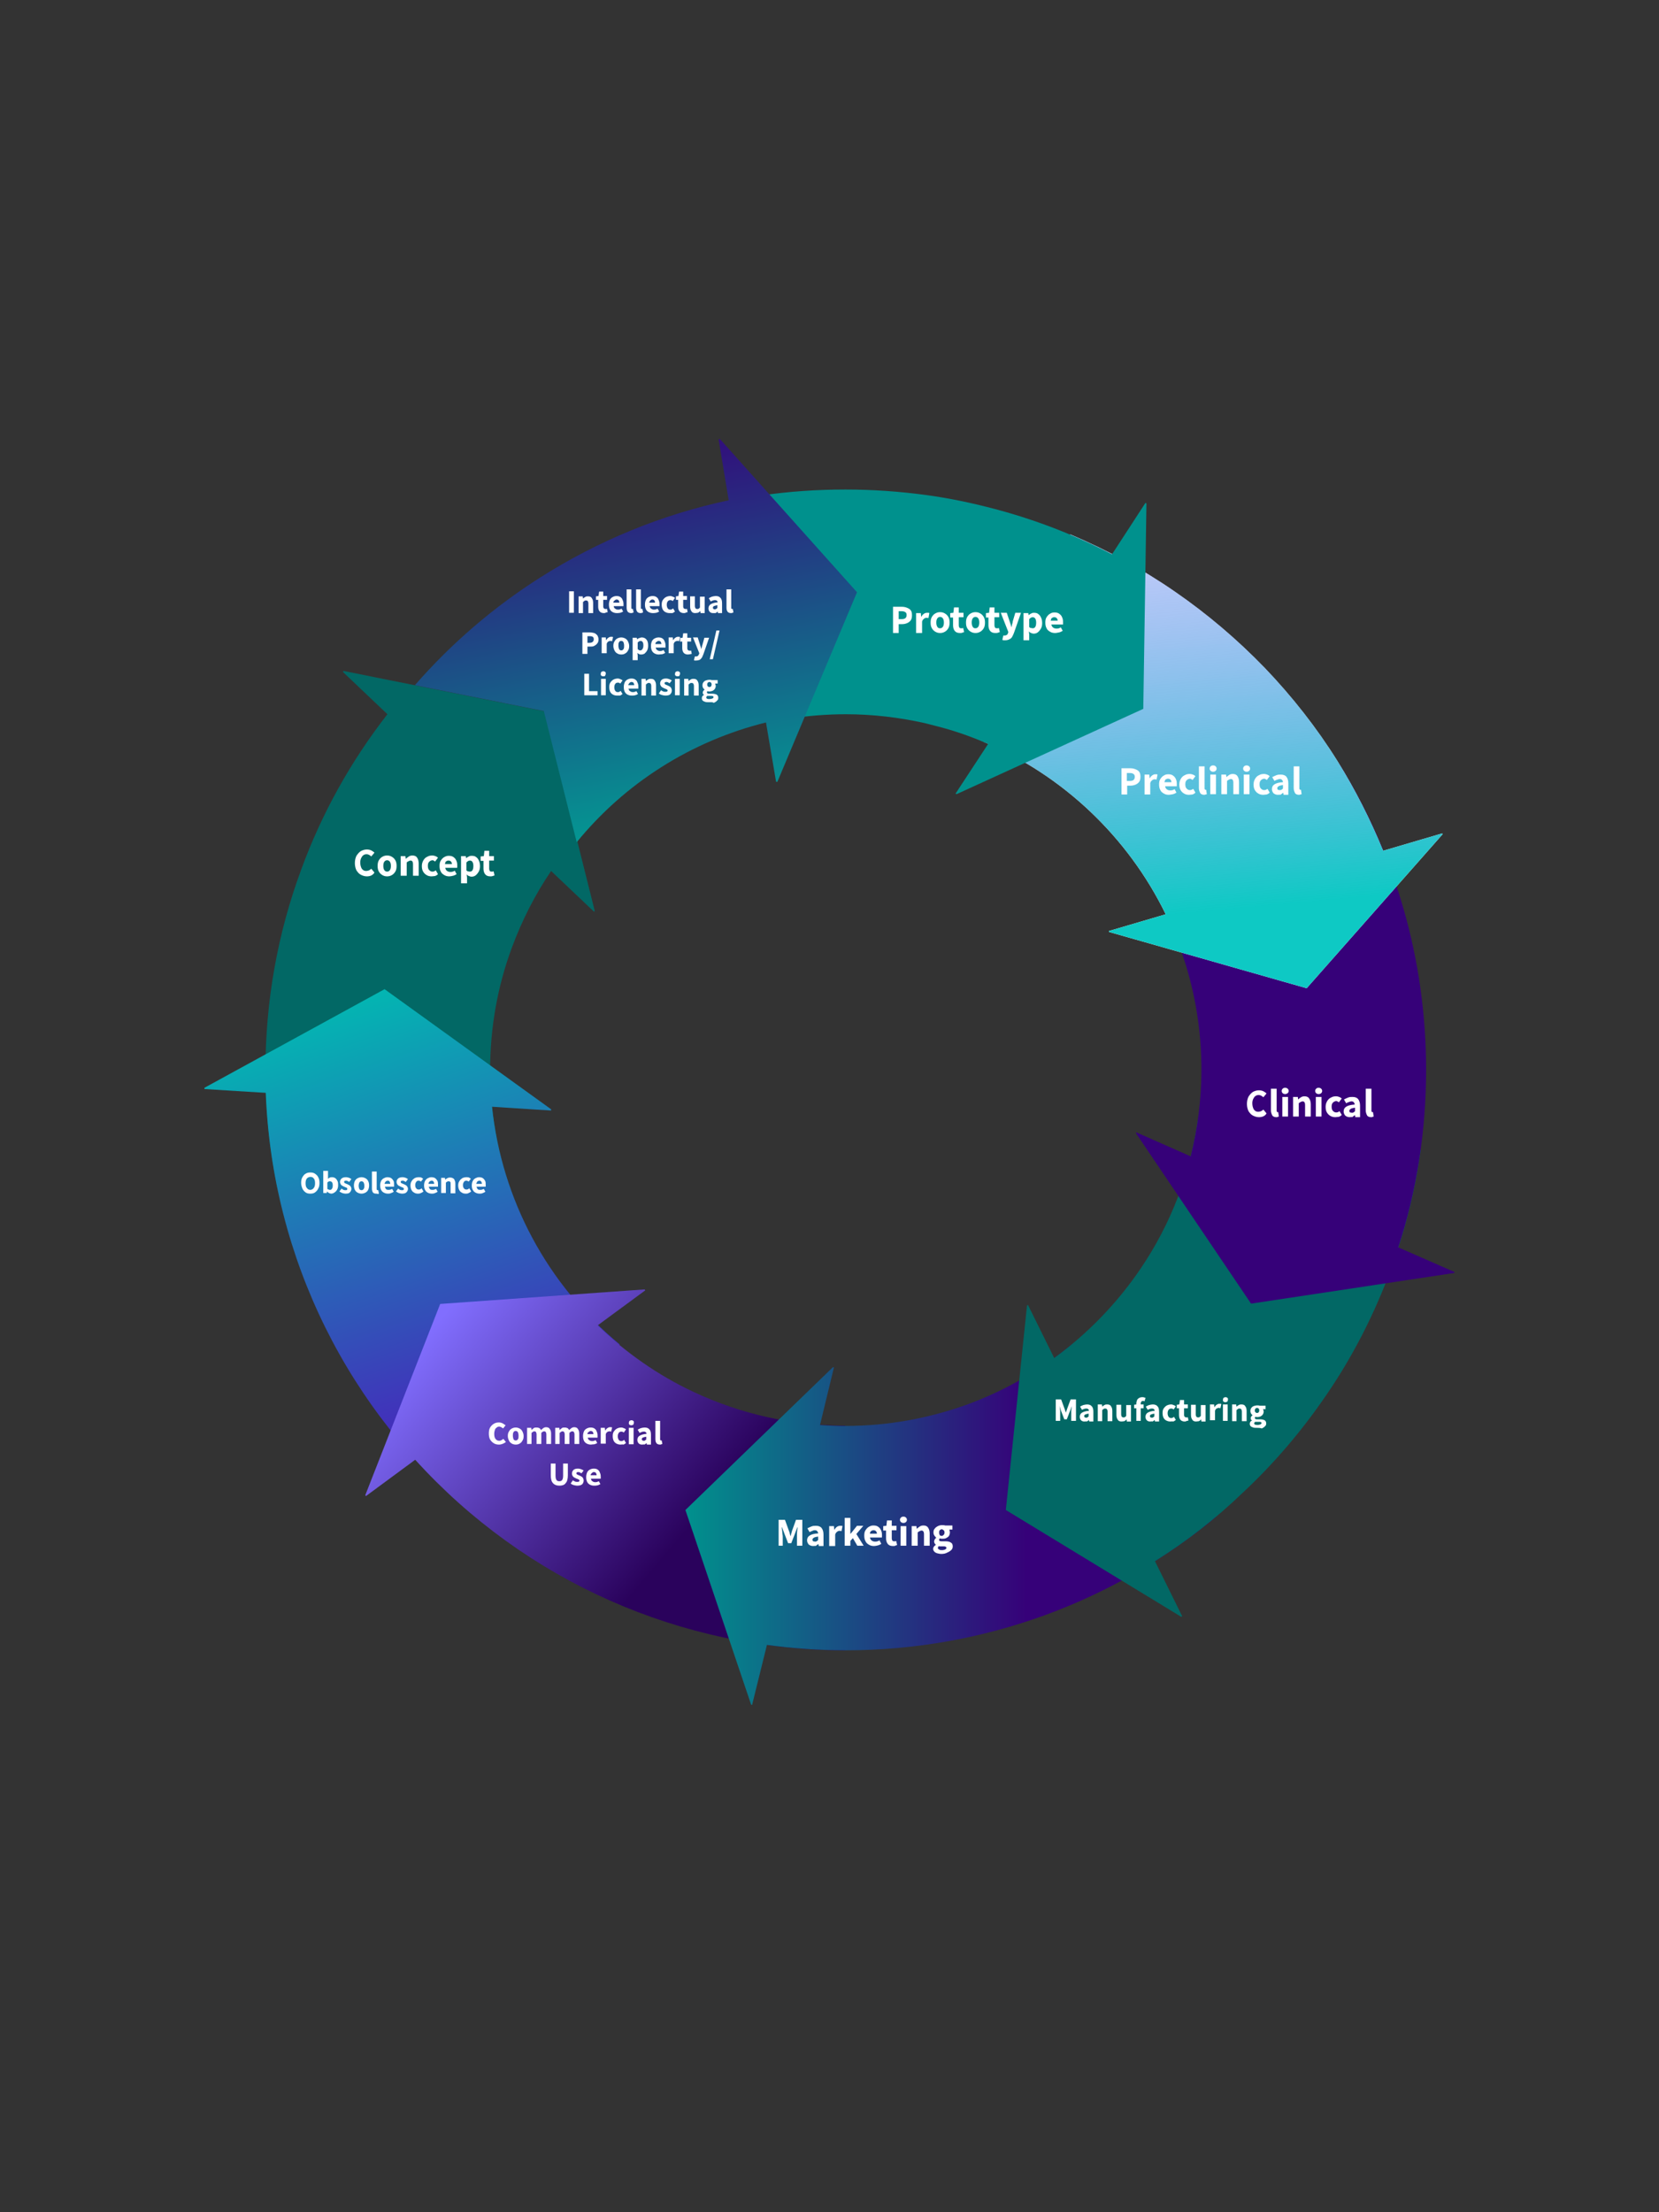 <?xml version="1.0" encoding="utf-8"?>
<!-- Generator: Adobe Illustrator 27.0.0, SVG Export Plug-In . SVG Version: 6.00 Build 0)  -->
<svg version="1.1" id="Layer_1" xmlns="http://www.w3.org/2000/svg" xmlns:xlink="http://www.w3.org/1999/xlink" x="0px" y="0px"
	 viewBox="0 0 525 700" style="enable-background:new 0 0 525 700;" xml:space="preserve">
<rect x="0" y="0" width="525" height="700" fill="#333333" stroke="none"/>
<style type="text/css">
	.st0{clip-path:url(#SVGID_00000105408535156910494540000000700114066804893366_);}
	.st1{fill-rule:evenodd;clip-rule:evenodd;fill:#026865;}
	.st2{fill-rule:evenodd;clip-rule:evenodd;fill:url(#SVGID_00000016050230222966595320000004019784451641834172_);}
	.st3{fill-rule:evenodd;clip-rule:evenodd;fill:url(#SVGID_00000045592460550493121850000001799589323849125034_);}
	.st4{fill-rule:evenodd;clip-rule:evenodd;fill:url(#SVGID_00000031893377805076717810000014265168760384445593_);}
	.st5{fill-rule:evenodd;clip-rule:evenodd;fill:#360179;}
	.st6{fill-rule:evenodd;clip-rule:evenodd;fill:#FFFFFF;}
	.st7{fill-rule:evenodd;clip-rule:evenodd;fill:url(#SVGID_00000030462819063701461040000018090549580198217095_);}
	.st8{fill-rule:evenodd;clip-rule:evenodd;fill:#00918D;}
	.st9{fill-rule:evenodd;clip-rule:evenodd;fill:url(#SVGID_00000142891723631559630770000002297267689251850681_);}
	.st10{fill:#FFFFFF;}
</style>
<g>
	<defs>
		<rect id="SVGID_1_" x="56.7" y="136.3" width="411.5" height="430.5"/>
	</defs>
	<clipPath id="SVGID_00000072971870515855594570000010551609080680239529_">
		<use xlink:href="#SVGID_1_"  style="overflow:visible;"/>
	</clipPath>
	<g style="clip-path:url(#SVGID_00000072971870515855594570000010551609080680239529_);">
		<path class="st1" d="M172.4,225.1l-63.7-12.8l-0.2,0.3l14.1,13.4c-11.6,14.9-20.8,31.4-27.3,49.2c-7.5,20.3-11.3,41.7-11.3,63.5
			c0,12.4,1.3,24.9,3.7,37l69.7-14.3c-1.5-7.4-2.3-15.1-2.3-22.7c0-13.4,2.3-26.5,6.9-38.9c3.2-8.6,7.3-16.7,12.4-24.2l13.6,12.9
			l0.2-0.3L172.4,225.1z"/>
		
			<linearGradient id="SVGID_00000080167296114417420220000000784084126372890759_" gradientUnits="userSpaceOnUse" x1="108.409" y1="387.221" x2="164.779" y2="219.937" gradientTransform="matrix(1 0 0 -1 0 702)">
			<stop  offset="0" style="stop-color:#02B8B2"/>
			<stop  offset="1" style="stop-color:#5605BD"/>
		</linearGradient>
		<path style="fill-rule:evenodd;clip-rule:evenodd;fill:url(#SVGID_00000080167296114417420220000000784084126372890759_);" d="
			M121.7,313l-57,31.2l0,0.4l19.4,1.2c2,52.3,26.1,101,66.7,134.5v0l45.3-54.9c-23-19-37.3-45.9-40.4-75.2l18.7,1.2l0-0.4L121.7,313
			z"/>
		
			<linearGradient id="SVGID_00000022521044345102573910000003328645351614057623_" gradientUnits="userSpaceOnUse" x1="217.481" y1="217.786" x2="139.189" y2="284.594" gradientTransform="matrix(1 0 0 -1 0 702)">
			<stop  offset="0" style="stop-color:#2A025C"/>
			<stop  offset="1" style="stop-color:#816EFE"/>
		</linearGradient>
		<path style="fill-rule:evenodd;clip-rule:evenodd;fill:url(#SVGID_00000022521044345102573910000003328645351614057623_);" d="
			M139.3,412.6l-23.7,60.5l0.2,0.3l15.6-11.5c34.8,38.4,84.1,60.3,136.1,60.3v-71.1c-16.8,0-33-3.6-48.1-10.7
			c-11.1-5.2-21.4-12.4-30.3-21l15.1-11.1l-0.2-0.3L139.3,412.6z"/>
		
			<linearGradient id="SVGID_00000029738189828801475340000011425985457001957529_" gradientUnits="userSpaceOnUse" x1="324.87" y1="219.655" x2="216.827" y2="219.655" gradientTransform="matrix(1 0 0 -1 0 702)">
			<stop  offset="0" style="stop-color:#360179"/>
			<stop  offset="1" style="stop-color:#00918D"/>
		</linearGradient>
		<path style="fill-rule:evenodd;clip-rule:evenodd;fill:url(#SVGID_00000029738189828801475340000011425985457001957529_);" d="
			M242.7,520.5c8.2,1.1,16.6,1.7,24.9,1.7c21.7,0,43-3.8,63.3-11.2c19.6-7.2,37.7-17.6,53.8-30.9l-45.4-54.8
			c-9.9,8.2-21,14.6-32.9,19c-12.4,4.5-25.4,6.9-38.8,6.9c-2.7,0-5.4-0.1-8.1-0.3l4.4-18.2l-0.3-0.1l-46.7,45.2l20.8,61.6l0.3,0.1
			L242.7,520.5z"/>
		<path class="st1" d="M365.5,494l8.6,17.4l-0.3,0.2l-55.5-33.8l6.7-64.7l0.3-0.2l8.3,16.8c10.6-7.7,19.9-17.3,27.3-28.2
			c9.7-14.3,15.8-30.3,18.2-47.4l70.5,9.7c-1.9,14-5.5,27.8-10.6,40.9c-5,12.9-11.4,25.2-19.2,36.6c-7.7,11.3-16.6,21.8-26.6,31.1
			C384.7,480.6,375.4,487.8,365.5,494z"/>
		<path class="st5" d="M376.8,365.9c2.2-8.9,3.4-18.1,3.4-27.4c0-21.1-5.8-41.6-16.9-59.4l60.4-37.6c18.1,29.1,27.6,62.6,27.6,97
			c0,19.2-2.9,38.1-8.8,56.2l17.8,7.8l-0.1,0.3l-64.3,9.7l-36.4-53.9l0.1-0.3L376.8,365.9z"/>
		<path class="st6" d="M437.7,269.2l18.7-5.5l0.1,0.3l-43,48.7L351,294.9l-0.1-0.3l18-5.3c-11.9-24.4-32.5-44-57.7-54.6l27.5-65.6
			c11.6,4.9,22.7,10.9,33.1,18.1c10.3,7.1,19.8,15.2,28.5,24.2c8.6,9,16.4,18.9,23,29.5C428.9,249.9,433.7,259.4,437.7,269.2z"/>
		
			<linearGradient id="SVGID_00000111162871682501078890000001229236976426883465_" gradientUnits="userSpaceOnUse" x1="373.725" y1="562.653" x2="395.905" y2="320.934" gradientTransform="matrix(1 0 0 -1 0 702)">
			<stop  offset="0" style="stop-color:#816EFE;stop-opacity:0.25"/>
			<stop  offset="0.615" style="stop-color:#0EC9C4"/>
		</linearGradient>
		<path style="fill-rule:evenodd;clip-rule:evenodd;fill:url(#SVGID_00000111162871682501078890000001229236976426883465_);" d="
			M437.7,269.2l18.7-5.5l0.1,0.3l-43,48.7L351,294.9l-0.1-0.3l18-5.3c-11.9-24.4-32.5-44-57.7-54.6l27.5-65.6
			c11.6,4.9,22.7,10.9,33.1,18.1c10.3,7.1,19.8,15.2,28.5,24.2c8.6,9,16.4,18.9,23,29.5C428.9,249.9,433.7,259.4,437.7,269.2z"/>
		<path class="st8" d="M267.6,190.4l-26.8-33.6c8.8-1.3,17.8-1.9,26.8-1.9c8.5,0,16.9,0.6,25.2,1.7c7.4,1,14.6,2.5,21.8,4.4
			c12.9,3.4,25.4,8.2,37.3,14.4l10.6-16.3l0.3,0.2l-1,65l-59.1,27l-0.3-0.2l10.3-15.7c-0.4-0.2-0.8-0.4-1.2-0.5
			c-4.9-2.1-9.9-3.8-15-5.1c-0.1,0-0.3-0.1-0.4-0.1c-1.2-0.3-2.4-0.6-3.5-0.9c-8.1-1.8-16.5-2.8-24.9-2.8c-6.1,0-12.1,0.5-18,1.4
			L267.6,190.4z M240.8,156.8C240.9,156.6,240.8,156.7,240.8,156.8L240.8,156.8z"/>
		
			<linearGradient id="SVGID_00000049910730801417679530000011238456171734376332_" gradientUnits="userSpaceOnUse" x1="187.465" y1="567.365" x2="226.089" y2="378.943" gradientTransform="matrix(1 0 0 -1 0 702)">
			<stop  offset="0" style="stop-color:#360179"/>
			<stop  offset="0.672" style="stop-color:#049792"/>
		</linearGradient>
		<path style="fill-rule:evenodd;clip-rule:evenodd;fill:url(#SVGID_00000049910730801417679530000011238456171734376332_);" d="
			M246,247.4l25.2-60l-43.4-48.5l-0.4,0.1l3.2,19.3c-21.2,4.5-41.3,12.8-59.6,24.4c-14.8,9.4-28.2,20.9-39.7,34.1l40.8,8.2
			l10.4,41.5c7.6-9.3,16.6-17.3,26.7-23.7c10.2-6.5,21.5-11.3,33.2-14.2l3.2,18.8L246,247.4z"/>
		<path class="st10" d="M180.1,193.9v-6.8h1.5v6.8H180.1z"/>
		<path class="st10" d="M183.1,193.9v-5.2h1.3l0.1,0.7h0c0.2-0.2,0.5-0.4,0.7-0.5c0.3-0.2,0.6-0.2,0.9-0.2c0.6,0,1,0.2,1.2,0.6
			c0.3,0.4,0.4,0.9,0.4,1.5v3.2h-1.5v-3c0-0.4-0.1-0.6-0.2-0.8c-0.1-0.1-0.3-0.2-0.5-0.2c-0.2,0-0.4,0-0.5,0.1
			c-0.1,0.1-0.3,0.2-0.5,0.4v3.5H183.1z"/>
		<path class="st10" d="M191.1,194c-0.6,0-1.1-0.2-1.4-0.6c-0.3-0.4-0.4-0.9-0.4-1.5v-2.1h-0.7v-1.1l0.8-0.1l0.2-1.4h1.3v1.4h1.2
			v1.2h-1.2v2.1c0,0.3,0.1,0.5,0.2,0.6c0.1,0.1,0.3,0.2,0.5,0.2c0.1,0,0.2,0,0.3,0c0.1,0,0.2,0,0.2-0.1l0.2,1.1
			c-0.1,0-0.3,0.1-0.5,0.1C191.5,194,191.3,194,191.1,194z"/>
		<path class="st10" d="M195.2,194c-0.5,0-0.9-0.1-1.3-0.3c-0.4-0.2-0.7-0.5-0.9-0.9c-0.2-0.4-0.3-0.9-0.3-1.5c0-0.6,0.1-1,0.3-1.5
			c0.2-0.4,0.5-0.7,0.9-0.9c0.4-0.2,0.8-0.3,1.2-0.3c0.5,0,0.9,0.1,1.2,0.3c0.3,0.2,0.6,0.5,0.7,0.9c0.2,0.4,0.3,0.8,0.3,1.3
			c0,0.1,0,0.3,0,0.4c0,0.1,0,0.2,0,0.3h-3.1c0.1,0.4,0.2,0.7,0.5,0.8c0.2,0.2,0.5,0.3,0.9,0.3c0.4,0,0.7-0.1,1.1-0.3l0.5,0.9
			c-0.3,0.2-0.6,0.3-0.9,0.4C195.8,194,195.5,194,195.2,194z M194.1,190.7h1.9c0-0.3-0.1-0.5-0.2-0.7c-0.1-0.2-0.4-0.3-0.7-0.3
			c-0.2,0-0.4,0.1-0.6,0.3C194.2,190.2,194.1,190.4,194.1,190.7z"/>
		<path class="st10" d="M199.7,194c-0.5,0-0.9-0.2-1.1-0.5c-0.2-0.3-0.3-0.7-0.3-1.3v-5.7h1.5v5.8c0,0.2,0,0.3,0.1,0.3
			c0.1,0.1,0.1,0.1,0.2,0.1c0,0,0.1,0,0.1,0c0,0,0.1,0,0.1,0l0.2,1.1c-0.1,0-0.2,0.1-0.3,0.1C200,194,199.9,194,199.7,194z"/>
		<path class="st10" d="M202.7,194c-0.5,0-0.9-0.2-1.1-0.5c-0.2-0.3-0.3-0.7-0.3-1.3v-5.7h1.5v5.8c0,0.2,0,0.3,0.1,0.3
			c0.1,0.1,0.1,0.1,0.2,0.1c0,0,0.1,0,0.1,0c0,0,0.1,0,0.1,0l0.2,1.1c-0.1,0-0.2,0.1-0.3,0.1C203,194,202.9,194,202.7,194z"/>
		<path class="st10" d="M206.6,194c-0.5,0-0.9-0.1-1.3-0.3c-0.4-0.2-0.7-0.5-0.9-0.9c-0.2-0.4-0.3-0.9-0.3-1.5c0-0.6,0.1-1,0.3-1.5
			c0.2-0.4,0.5-0.7,0.9-0.9c0.4-0.2,0.8-0.3,1.2-0.3c0.5,0,0.9,0.1,1.2,0.3c0.3,0.2,0.6,0.5,0.7,0.9c0.2,0.4,0.3,0.8,0.3,1.3
			c0,0.1,0,0.3,0,0.4c0,0.1,0,0.2,0,0.3h-3.1c0.1,0.4,0.2,0.7,0.5,0.8c0.2,0.2,0.5,0.3,0.9,0.3c0.4,0,0.7-0.1,1.1-0.3l0.5,0.9
			c-0.3,0.2-0.6,0.3-0.9,0.4C207.2,194,206.9,194,206.6,194z M205.4,190.7h1.9c0-0.3-0.1-0.5-0.2-0.7c-0.1-0.2-0.4-0.3-0.7-0.3
			c-0.2,0-0.4,0.1-0.6,0.3C205.6,190.2,205.5,190.4,205.4,190.7z"/>
		<path class="st10" d="M211.9,194c-0.5,0-0.9-0.1-1.3-0.3c-0.4-0.2-0.7-0.5-0.9-0.9c-0.2-0.4-0.3-0.9-0.3-1.5
			c0-0.6,0.1-1.1,0.4-1.5c0.3-0.4,0.6-0.7,1-0.9c0.4-0.2,0.9-0.3,1.3-0.3c0.3,0,0.6,0.1,0.8,0.2c0.3,0.1,0.5,0.2,0.7,0.4l-0.7,1
			c-0.2-0.2-0.5-0.3-0.7-0.3c-0.4,0-0.7,0.1-0.9,0.4c-0.2,0.3-0.3,0.6-0.3,1.1c0,0.4,0.1,0.8,0.3,1.1c0.2,0.3,0.5,0.4,0.8,0.4
			c0.2,0,0.3,0,0.5-0.1c0.2-0.1,0.3-0.2,0.4-0.3l0.6,1c-0.3,0.2-0.5,0.4-0.8,0.5C212.5,194,212.2,194,211.9,194z"/>
		<path class="st10" d="M216.4,194c-0.6,0-1.1-0.2-1.4-0.6c-0.3-0.4-0.4-0.9-0.4-1.5v-2.1h-0.7v-1.1l0.8-0.1l0.2-1.4h1.3v1.4h1.2
			v1.2h-1.2v2.1c0,0.3,0.1,0.5,0.2,0.6c0.1,0.1,0.3,0.2,0.5,0.2c0.1,0,0.2,0,0.3,0c0.1,0,0.2,0,0.2-0.1l0.2,1.1
			c-0.1,0-0.3,0.1-0.5,0.1C216.9,194,216.7,194,216.4,194z"/>
		<path class="st10" d="M220,194c-0.6,0-1-0.2-1.2-0.6c-0.3-0.4-0.4-0.9-0.4-1.5v-3.2h1.5v3c0,0.4,0.1,0.6,0.2,0.8
			c0.1,0.1,0.3,0.2,0.5,0.2c0.2,0,0.4,0,0.5-0.1c0.1-0.1,0.3-0.2,0.4-0.4v-3.4h1.5v5.2h-1.3l-0.1-0.7h0c-0.2,0.3-0.5,0.5-0.7,0.6
			C220.7,193.9,220.3,194,220,194z"/>
		<path class="st10" d="M225.7,194c-0.5,0-0.8-0.1-1.1-0.4c-0.3-0.3-0.4-0.7-0.4-1.1c0-0.5,0.2-1,0.7-1.3c0.5-0.3,1.2-0.5,2.2-0.6
			c0-0.2-0.1-0.4-0.2-0.5c-0.1-0.1-0.3-0.2-0.6-0.2c-0.2,0-0.4,0-0.7,0.1c-0.2,0.1-0.5,0.2-0.7,0.3l-0.6-1c0.3-0.2,0.7-0.4,1-0.5
			c0.4-0.1,0.8-0.2,1.2-0.2c0.7,0,1.2,0.2,1.5,0.6c0.4,0.4,0.5,1,0.5,1.8v3h-1.3l-0.1-0.5h0c-0.2,0.2-0.4,0.4-0.7,0.5
			C226.2,194,226,194,225.7,194z M226.2,192.8c0.2,0,0.3,0,0.4-0.1c0.1-0.1,0.3-0.2,0.4-0.3v-0.9c-0.5,0.1-0.9,0.2-1.1,0.3
			c-0.2,0.1-0.3,0.3-0.3,0.5c0,0.2,0.1,0.3,0.2,0.4C225.9,192.8,226,192.8,226.2,192.8z"/>
		<path class="st10" d="M231.3,194c-0.5,0-0.9-0.2-1.1-0.5c-0.2-0.3-0.3-0.7-0.3-1.3v-5.7h1.5v5.8c0,0.2,0,0.3,0.1,0.3
			c0.1,0.1,0.1,0.1,0.2,0.1c0,0,0.1,0,0.1,0c0,0,0.1,0,0.1,0l0.2,1.1c-0.1,0-0.2,0.1-0.3,0.1C231.6,194,231.5,194,231.3,194z"/>
		<path class="st10" d="M184.3,206.9v-6.8h2.3c0.5,0,1,0.1,1.4,0.2c0.4,0.1,0.7,0.4,1,0.7c0.2,0.3,0.4,0.8,0.4,1.3
			c0,0.5-0.1,1-0.4,1.3c-0.2,0.3-0.6,0.6-1,0.8c-0.4,0.2-0.8,0.2-1.3,0.2h-0.8v2.3H184.3z M185.8,203.4h0.8c0.8,0,1.3-0.4,1.3-1.1
			c0-0.4-0.1-0.6-0.3-0.8c-0.2-0.1-0.5-0.2-1-0.2h-0.7V203.4z"/>
		<path class="st10" d="M190.4,206.9v-5.2h1.3l0.1,0.9h0c0.2-0.3,0.4-0.6,0.7-0.8c0.3-0.2,0.5-0.3,0.8-0.3c0.1,0,0.3,0,0.4,0
			c0.1,0,0.2,0,0.3,0.1l-0.3,1.3c-0.1,0-0.2,0-0.3-0.1c-0.1,0-0.2,0-0.3,0c-0.2,0-0.4,0.1-0.6,0.2c-0.2,0.1-0.4,0.4-0.5,0.7v3H190.4
			z"/>
		<path class="st10" d="M196.6,207.1c-0.4,0-0.9-0.1-1.2-0.3c-0.4-0.2-0.7-0.5-0.9-0.9c-0.2-0.4-0.4-0.9-0.4-1.5
			c0-0.6,0.1-1.1,0.4-1.5c0.2-0.4,0.5-0.7,0.9-0.9c0.4-0.2,0.8-0.3,1.2-0.3c0.4,0,0.8,0.1,1.2,0.3c0.4,0.2,0.7,0.5,0.9,0.9
			c0.2,0.4,0.4,0.9,0.4,1.5c0,0.6-0.1,1.1-0.4,1.5c-0.2,0.4-0.5,0.7-0.9,0.9C197.5,207,197.1,207.1,196.6,207.1z M196.6,205.8
			c0.3,0,0.5-0.1,0.7-0.4c0.2-0.3,0.2-0.6,0.2-1.1c0-0.5-0.1-0.8-0.2-1.1c-0.2-0.3-0.4-0.4-0.7-0.4c-0.3,0-0.6,0.1-0.7,0.4
			c-0.2,0.3-0.2,0.6-0.2,1.1c0,0.4,0.1,0.8,0.2,1.1C196.1,205.7,196.3,205.8,196.6,205.8z"/>
		<path class="st10" d="M200.2,208.9v-7.1h1.3l0.1,0.5h0c0.2-0.2,0.4-0.3,0.7-0.4c0.3-0.1,0.5-0.2,0.8-0.2c0.6,0,1.1,0.2,1.5,0.7
			c0.4,0.5,0.5,1.1,0.5,1.9c0,0.6-0.1,1.1-0.3,1.5s-0.5,0.7-0.8,1c-0.3,0.2-0.7,0.3-1.1,0.3c-0.2,0-0.4,0-0.6-0.1
			c-0.2-0.1-0.4-0.2-0.6-0.4l0.1,0.8v1.5H200.2z M202.6,205.8c0.3,0,0.5-0.1,0.7-0.4s0.3-0.6,0.3-1.2c0-0.9-0.3-1.4-0.9-1.4
			c-0.3,0-0.6,0.2-0.9,0.5v2.1c0.1,0.1,0.3,0.2,0.4,0.3C202.3,205.8,202.4,205.8,202.6,205.8z"/>
		<path class="st10" d="M208.5,207.1c-0.5,0-0.9-0.1-1.3-0.3c-0.4-0.2-0.7-0.5-0.9-0.9c-0.2-0.4-0.3-0.9-0.3-1.5
			c0-0.6,0.1-1,0.3-1.5c0.2-0.4,0.5-0.7,0.9-0.9c0.4-0.2,0.8-0.3,1.2-0.3c0.5,0,0.9,0.1,1.2,0.3c0.3,0.2,0.6,0.5,0.7,0.9
			c0.2,0.4,0.3,0.8,0.3,1.3c0,0.1,0,0.3,0,0.4c0,0.1,0,0.2,0,0.3h-3.1c0.1,0.4,0.2,0.7,0.5,0.8c0.2,0.2,0.5,0.3,0.9,0.3
			c0.4,0,0.7-0.1,1.1-0.3l0.5,0.9c-0.3,0.2-0.6,0.3-0.9,0.4C209.1,207,208.8,207.1,208.5,207.1z M207.4,203.8h1.9
			c0-0.3-0.1-0.5-0.2-0.7c-0.1-0.2-0.4-0.3-0.7-0.3c-0.2,0-0.4,0.1-0.6,0.3C207.5,203.2,207.4,203.5,207.4,203.8z"/>
		<path class="st10" d="M211.6,206.9v-5.2h1.3l0.1,0.9h0c0.2-0.3,0.4-0.6,0.7-0.8c0.3-0.2,0.5-0.3,0.8-0.3c0.1,0,0.3,0,0.4,0
			c0.1,0,0.2,0,0.3,0.1l-0.3,1.3c-0.1,0-0.2,0-0.3-0.1c-0.1,0-0.2,0-0.3,0c-0.2,0-0.4,0.1-0.6,0.2c-0.2,0.1-0.4,0.4-0.5,0.7v3H211.6
			z"/>
		<path class="st10" d="M217.7,207.1c-0.6,0-1.1-0.2-1.4-0.6c-0.3-0.4-0.4-0.9-0.4-1.5V203h-0.7v-1.1l0.8-0.1l0.2-1.4h1.3v1.4h1.2
			v1.2h-1.2v2.1c0,0.3,0.1,0.5,0.2,0.6c0.1,0.1,0.3,0.2,0.5,0.2c0.1,0,0.2,0,0.3,0c0.1,0,0.2,0,0.2-0.1l0.2,1.1
			c-0.1,0-0.3,0.1-0.5,0.1C218.2,207,218,207.1,217.7,207.1z"/>
		<path class="st10" d="M220.3,209c-0.2,0-0.3,0-0.4,0c-0.1,0-0.2,0-0.3-0.1l0.3-1.2c0,0,0.1,0,0.2,0c0.1,0,0.1,0,0.2,0
			c0.3,0,0.5-0.1,0.6-0.2c0.1-0.1,0.2-0.3,0.3-0.5l0.1-0.3l-2-5h1.5l0.7,2.2c0.1,0.2,0.1,0.5,0.2,0.7c0.1,0.2,0.1,0.5,0.2,0.8h0
			c0.1-0.2,0.1-0.5,0.2-0.7c0.1-0.3,0.1-0.5,0.2-0.7l0.6-2.2h1.5l-1.8,5.2c-0.2,0.4-0.3,0.8-0.5,1.1c-0.2,0.3-0.4,0.5-0.7,0.7
			C221.1,208.9,220.7,209,220.3,209z"/>
		<path class="st10" d="M224.6,208.6l2.1-9.1h1l-2.1,9.1H224.6z"/>
		<path class="st10" d="M184.9,220v-6.8h1.5v5.5h2.7v1.3H184.9z"/>
		<path class="st10" d="M190.2,220v-5.2h1.5v5.2H190.2z M190.9,214c-0.3,0-0.5-0.1-0.6-0.2c-0.2-0.1-0.2-0.3-0.2-0.6
			c0-0.2,0.1-0.4,0.2-0.6c0.2-0.1,0.4-0.2,0.6-0.2c0.3,0,0.5,0.1,0.6,0.2c0.2,0.1,0.2,0.3,0.2,0.6c0,0.2-0.1,0.4-0.2,0.6
			C191.4,214,191.2,214,190.9,214z"/>
		<path class="st10" d="M195.3,220.1c-0.5,0-0.9-0.1-1.3-0.3c-0.4-0.2-0.7-0.5-0.9-0.9c-0.2-0.4-0.3-0.9-0.3-1.5
			c0-0.6,0.1-1.1,0.4-1.5c0.3-0.4,0.6-0.7,1-0.9c0.4-0.2,0.9-0.3,1.3-0.3c0.3,0,0.6,0.1,0.8,0.2c0.3,0.1,0.5,0.2,0.7,0.4l-0.7,1
			c-0.2-0.2-0.5-0.3-0.7-0.3c-0.4,0-0.7,0.1-0.9,0.4c-0.2,0.3-0.3,0.6-0.3,1.1c0,0.4,0.1,0.8,0.3,1.1c0.2,0.3,0.5,0.4,0.8,0.4
			c0.2,0,0.3,0,0.5-0.1c0.2-0.1,0.3-0.2,0.4-0.3l0.6,1c-0.3,0.2-0.5,0.4-0.8,0.5C195.9,220.1,195.6,220.1,195.3,220.1z"/>
		<path class="st10" d="M199.9,220.1c-0.5,0-0.9-0.1-1.3-0.3s-0.7-0.5-0.9-0.9c-0.2-0.4-0.3-0.9-0.3-1.5c0-0.6,0.1-1,0.3-1.5
			c0.2-0.4,0.5-0.7,0.9-0.9c0.4-0.2,0.8-0.3,1.2-0.3c0.5,0,0.9,0.1,1.2,0.3c0.3,0.2,0.6,0.5,0.7,0.9c0.2,0.4,0.3,0.8,0.3,1.3
			c0,0.1,0,0.3,0,0.4c0,0.1,0,0.2,0,0.3h-3.1c0.1,0.4,0.2,0.7,0.5,0.8c0.2,0.2,0.5,0.3,0.9,0.3c0.4,0,0.7-0.1,1.1-0.3l0.5,0.9
			c-0.3,0.2-0.6,0.3-0.9,0.4C200.6,220.1,200.3,220.1,199.9,220.1z M198.8,216.8h1.9c0-0.3-0.1-0.5-0.2-0.7
			c-0.1-0.2-0.4-0.3-0.7-0.3c-0.2,0-0.4,0.1-0.6,0.3C199,216.3,198.9,216.5,198.8,216.8z"/>
		<path class="st10" d="M203,220v-5.2h1.3l0.1,0.7h0c0.2-0.2,0.5-0.4,0.7-0.5c0.3-0.2,0.6-0.2,0.9-0.2c0.6,0,1,0.2,1.2,0.6
			c0.3,0.4,0.4,0.9,0.4,1.5v3.2h-1.5v-3c0-0.4-0.1-0.6-0.2-0.8c-0.1-0.1-0.3-0.2-0.5-0.2c-0.2,0-0.4,0-0.5,0.1
			c-0.1,0.1-0.3,0.2-0.5,0.4v3.5H203z"/>
		<path class="st10" d="M210.5,220.1c-0.3,0-0.7-0.1-1.1-0.2c-0.4-0.1-0.7-0.3-0.9-0.5l0.7-1c0.2,0.2,0.5,0.3,0.7,0.4
			c0.2,0.1,0.4,0.1,0.7,0.1c0.2,0,0.4,0,0.5-0.1c0.1-0.1,0.2-0.2,0.2-0.3c0-0.1-0.1-0.2-0.2-0.3c-0.1-0.1-0.2-0.1-0.4-0.2
			c-0.2-0.1-0.3-0.1-0.5-0.2c-0.2-0.1-0.4-0.2-0.6-0.3c-0.2-0.1-0.4-0.3-0.5-0.5c-0.1-0.2-0.2-0.4-0.2-0.7c0-0.5,0.2-0.9,0.5-1.2
			c0.4-0.3,0.8-0.4,1.4-0.4c0.4,0,0.7,0.1,1,0.2c0.3,0.1,0.6,0.3,0.8,0.4l-0.7,0.9c-0.2-0.1-0.4-0.2-0.5-0.3
			c-0.2-0.1-0.4-0.1-0.5-0.1c-0.4,0-0.6,0.1-0.6,0.4c0,0.2,0.1,0.3,0.3,0.4c0.2,0.1,0.4,0.2,0.7,0.3c0.2,0.1,0.4,0.2,0.6,0.3
			c0.2,0.1,0.4,0.3,0.5,0.5c0.1,0.2,0.2,0.5,0.2,0.8c0,0.5-0.2,0.9-0.5,1.2C211.8,220,211.2,220.1,210.5,220.1z"/>
		<path class="st10" d="M213.6,220v-5.2h1.5v5.2H213.6z M214.4,214c-0.3,0-0.5-0.1-0.6-0.2c-0.2-0.1-0.2-0.3-0.2-0.6
			c0-0.2,0.1-0.4,0.2-0.6c0.2-0.1,0.4-0.2,0.6-0.2c0.3,0,0.5,0.1,0.6,0.2c0.2,0.1,0.2,0.3,0.2,0.6c0,0.2-0.1,0.4-0.2,0.6
			C214.9,214,214.7,214,214.4,214z"/>
		<path class="st10" d="M216.5,220v-5.2h1.3l0.1,0.7h0c0.2-0.2,0.5-0.4,0.7-0.5c0.3-0.2,0.6-0.2,0.9-0.2c0.6,0,1,0.2,1.2,0.6
			c0.3,0.4,0.4,0.9,0.4,1.5v3.2h-1.5v-3c0-0.4-0.1-0.6-0.2-0.8c-0.1-0.1-0.3-0.2-0.5-0.2c-0.2,0-0.4,0-0.5,0.1
			c-0.1,0.1-0.3,0.2-0.5,0.4v3.5H216.5z"/>
		<path class="st10" d="M224.3,222.2c-0.4,0-0.8,0-1.1-0.1c-0.3-0.1-0.6-0.2-0.8-0.4c-0.2-0.2-0.3-0.4-0.3-0.8c0-0.4,0.2-0.8,0.7-1
			v0c-0.1-0.1-0.2-0.2-0.3-0.3c-0.1-0.1-0.1-0.3-0.1-0.5c0-0.2,0.1-0.4,0.2-0.5c0.1-0.2,0.3-0.3,0.4-0.4v0c-0.2-0.1-0.3-0.3-0.5-0.5
			c-0.1-0.2-0.2-0.5-0.2-0.8c0-0.4,0.1-0.8,0.3-1c0.2-0.3,0.5-0.5,0.8-0.6c0.3-0.1,0.7-0.2,1-0.2c0.3,0,0.6,0,0.8,0.1h1.9v1.1h-0.8
			c0,0.1,0.1,0.2,0.1,0.3c0,0.1,0.1,0.2,0.1,0.4c0,0.4-0.1,0.7-0.3,1c-0.2,0.3-0.4,0.4-0.7,0.6c-0.3,0.1-0.7,0.2-1,0.2
			c-0.2,0-0.4,0-0.6-0.1c-0.1,0.1-0.2,0.2-0.2,0.4c0,0.1,0.1,0.2,0.2,0.3c0.1,0.1,0.3,0.1,0.6,0.1h0.8c0.6,0,1.1,0.1,1.5,0.3
			c0.3,0.2,0.5,0.5,0.5,1c0,0.4-0.1,0.7-0.4,0.9c-0.2,0.3-0.6,0.5-1,0.7C225.4,222.1,224.9,222.2,224.3,222.2z M224.5,217.4
			c0.2,0,0.4-0.1,0.5-0.2c0.1-0.1,0.2-0.4,0.2-0.6c0-0.3-0.1-0.5-0.2-0.6c-0.1-0.1-0.3-0.2-0.5-0.2c-0.2,0-0.4,0.1-0.5,0.2
			c-0.1,0.1-0.2,0.3-0.2,0.6c0,0.3,0.1,0.5,0.2,0.6C224.1,217.3,224.3,217.4,224.5,217.4z M224.6,221.2c0.3,0,0.6-0.1,0.9-0.2
			c0.2-0.1,0.3-0.3,0.3-0.4c0-0.2-0.1-0.3-0.2-0.3c-0.1-0.1-0.3-0.1-0.6-0.1h-0.5c-0.2,0-0.3,0-0.4,0c-0.1,0-0.2,0-0.3,0
			c-0.2,0.2-0.3,0.3-0.3,0.5c0,0.2,0.1,0.3,0.3,0.4C224,221.2,224.2,221.2,224.6,221.2z"/>
		<path class="st10" d="M282.6,200.2V192h2.8c0.6,0,1.1,0.1,1.6,0.3c0.5,0.2,0.9,0.4,1.2,0.8s0.4,0.9,0.4,1.6c0,0.6-0.1,1.2-0.4,1.6
			s-0.7,0.7-1.2,0.9c-0.5,0.2-1,0.3-1.6,0.3h-1v2.8H282.6z M284.5,195.9h0.9c1,0,1.5-0.4,1.5-1.3c0-0.4-0.1-0.7-0.4-0.9
			c-0.3-0.2-0.7-0.3-1.2-0.3h-0.9V195.9z"/>
		<path class="st10" d="M289.9,200.2v-6.2h1.5l0.1,1.1h0.1c0.2-0.4,0.5-0.7,0.8-0.9c0.3-0.2,0.6-0.3,1-0.3c0.2,0,0.3,0,0.4,0
			c0.1,0,0.2,0,0.3,0.1l-0.3,1.6c-0.1,0-0.2-0.1-0.3-0.1c-0.1,0-0.2,0-0.4,0c-0.2,0-0.5,0.1-0.7,0.3c-0.3,0.2-0.5,0.5-0.6,0.9v3.6
			H289.9z"/>
		<path class="st10" d="M297.5,200.3c-0.5,0-1-0.1-1.5-0.4c-0.5-0.3-0.8-0.6-1.1-1.1c-0.3-0.5-0.4-1.1-0.4-1.8
			c0-0.7,0.1-1.3,0.4-1.8c0.3-0.5,0.7-0.9,1.1-1.1c0.5-0.3,1-0.4,1.5-0.4s1,0.1,1.5,0.4c0.5,0.3,0.8,0.6,1.1,1.1
			c0.3,0.5,0.4,1.1,0.4,1.8c0,0.7-0.1,1.3-0.4,1.8c-0.3,0.5-0.7,0.9-1.1,1.1C298.5,200.2,298,200.3,297.5,200.3z M297.5,198.8
			c0.4,0,0.7-0.2,0.9-0.5c0.2-0.3,0.3-0.8,0.3-1.3c0-0.5-0.1-1-0.3-1.3c-0.2-0.3-0.5-0.5-0.9-0.5c-0.4,0-0.7,0.2-0.9,0.5
			c-0.2,0.3-0.3,0.7-0.3,1.3c0,0.5,0.1,1,0.3,1.3C296.8,198.7,297.1,198.8,297.5,198.8z"/>
		<path class="st10" d="M303.8,200.3c-0.8,0-1.3-0.2-1.7-0.7c-0.3-0.4-0.5-1-0.5-1.7v-2.5h-0.9V194l1-0.1l0.2-1.7h1.5v1.7h1.5v1.4
			h-1.5v2.5c0,0.4,0.1,0.6,0.2,0.8c0.2,0.2,0.3,0.2,0.6,0.2c0.1,0,0.2,0,0.3,0c0.1,0,0.2-0.1,0.3-0.1l0.3,1.3
			c-0.2,0.1-0.4,0.1-0.6,0.2C304.4,200.3,304.1,200.3,303.8,200.3z"/>
		<path class="st10" d="M308.7,200.3c-0.5,0-1-0.1-1.5-0.4c-0.5-0.3-0.8-0.6-1.1-1.1c-0.3-0.5-0.4-1.1-0.4-1.8
			c0-0.7,0.1-1.3,0.4-1.8c0.3-0.5,0.7-0.9,1.1-1.1c0.5-0.3,1-0.4,1.5-0.4s1,0.1,1.5,0.4c0.5,0.3,0.8,0.6,1.1,1.1
			c0.3,0.5,0.4,1.1,0.4,1.8c0,0.7-0.1,1.3-0.4,1.8c-0.3,0.5-0.7,0.9-1.1,1.1C309.7,200.2,309.2,200.3,308.7,200.3z M308.7,198.8
			c0.4,0,0.7-0.2,0.9-0.5c0.2-0.3,0.3-0.8,0.3-1.3c0-0.5-0.1-1-0.3-1.3c-0.2-0.3-0.5-0.5-0.9-0.5c-0.4,0-0.7,0.2-0.9,0.5
			c-0.2,0.3-0.3,0.7-0.3,1.3c0,0.5,0.1,1,0.3,1.3C308,198.7,308.3,198.8,308.7,198.8z"/>
		<path class="st10" d="M315,200.3c-0.8,0-1.3-0.2-1.7-0.7c-0.3-0.4-0.5-1-0.5-1.7v-2.5H312V194l1-0.1l0.2-1.7h1.5v1.7h1.5v1.4h-1.5
			v2.5c0,0.4,0.1,0.6,0.2,0.8c0.2,0.2,0.3,0.2,0.6,0.2c0.1,0,0.2,0,0.3,0c0.1,0,0.2-0.1,0.3-0.1l0.3,1.3c-0.2,0.1-0.4,0.1-0.6,0.2
			C315.6,200.3,315.3,200.3,315,200.3z"/>
		<path class="st10" d="M318.1,202.6c-0.2,0-0.3,0-0.5,0c-0.1,0-0.3-0.1-0.4-0.1l0.3-1.4c0.1,0,0.1,0,0.2,0c0.1,0,0.1,0,0.2,0
			c0.3,0,0.5-0.1,0.7-0.2s0.3-0.3,0.4-0.6l0.1-0.3l-2.4-6.1h1.9l0.9,2.7c0.1,0.3,0.2,0.6,0.3,0.9c0.1,0.3,0.2,0.6,0.2,0.9h0.1
			c0.1-0.3,0.1-0.6,0.2-0.9c0.1-0.3,0.2-0.6,0.2-0.9l0.8-2.7h1.8l-2.2,6.3c-0.2,0.5-0.4,1-0.6,1.3c-0.2,0.4-0.5,0.6-0.9,0.8
			C319,202.5,318.6,202.6,318.1,202.6z"/>
		<path class="st10" d="M323.9,202.5v-8.5h1.5l0.1,0.6h0.1c0.2-0.2,0.5-0.4,0.8-0.5c0.3-0.2,0.6-0.2,0.9-0.2c0.8,0,1.3,0.3,1.8,0.9
			c0.4,0.6,0.7,1.3,0.7,2.3c0,0.7-0.1,1.3-0.4,1.8c-0.3,0.5-0.6,0.9-1,1.2c-0.4,0.3-0.8,0.4-1.3,0.4c-0.3,0-0.5-0.1-0.8-0.2
			c-0.3-0.1-0.5-0.3-0.7-0.5l0.1,1v1.8H323.9z M326.8,198.8c0.3,0,0.6-0.1,0.8-0.4c0.2-0.3,0.3-0.8,0.3-1.4c0-1.1-0.4-1.7-1.1-1.7
			c-0.4,0-0.7,0.2-1.1,0.6v2.5c0.2,0.2,0.3,0.3,0.5,0.3S326.6,198.8,326.8,198.8z"/>
		<path class="st10" d="M333.9,200.3c-0.6,0-1.1-0.1-1.6-0.4c-0.5-0.3-0.9-0.6-1.1-1.1c-0.3-0.5-0.4-1.1-0.4-1.8
			c0-0.7,0.1-1.3,0.4-1.7c0.3-0.5,0.7-0.9,1.1-1.1c0.4-0.3,0.9-0.4,1.4-0.4c0.6,0,1.1,0.1,1.5,0.4c0.4,0.3,0.7,0.6,0.9,1.1
			c0.2,0.4,0.3,0.9,0.3,1.5c0,0.2,0,0.3,0,0.5c0,0.2,0,0.3,0,0.3h-3.7c0.1,0.5,0.3,0.8,0.6,1c0.3,0.2,0.6,0.3,1.1,0.3
			c0.4,0,0.9-0.1,1.3-0.4l0.6,1.1c-0.3,0.2-0.7,0.4-1.1,0.5C334.6,200.2,334.3,200.3,333.9,200.3z M332.5,196.4h2.2
			c0-0.3-0.1-0.6-0.3-0.8c-0.2-0.2-0.4-0.3-0.8-0.3c-0.3,0-0.5,0.1-0.8,0.3C332.7,195.7,332.6,196,332.5,196.4z"/>
		<path class="st10" d="M354.9,251.3v-8.2h2.8c0.6,0,1.1,0.1,1.6,0.3c0.5,0.2,0.9,0.4,1.2,0.8c0.3,0.4,0.4,0.9,0.4,1.6
			c0,0.6-0.1,1.2-0.4,1.6c-0.3,0.4-0.7,0.7-1.2,0.9c-0.5,0.2-1,0.3-1.6,0.3h-1v2.8H354.9z M356.7,247.1h0.9c1,0,1.5-0.4,1.5-1.3
			c0-0.4-0.1-0.7-0.4-0.9c-0.3-0.2-0.6-0.3-1.2-0.3h-0.9V247.1z"/>
		<path class="st10" d="M362.2,251.3v-6.2h1.5l0.1,1.1h0.1c0.2-0.4,0.5-0.7,0.8-0.9c0.3-0.2,0.6-0.3,0.9-0.3c0.2,0,0.3,0,0.4,0
			c0.1,0,0.2,0,0.3,0.1l-0.3,1.6c-0.1,0-0.2-0.1-0.3-0.1c-0.1,0-0.2,0-0.4,0c-0.2,0-0.5,0.1-0.7,0.3c-0.3,0.2-0.5,0.5-0.6,0.9v3.6
			H362.2z"/>
		<path class="st10" d="M369.9,251.5c-0.6,0-1.1-0.1-1.6-0.4c-0.5-0.3-0.9-0.6-1.1-1.1c-0.3-0.5-0.4-1.1-0.4-1.8
			c0-0.7,0.1-1.3,0.4-1.7c0.3-0.5,0.7-0.9,1.1-1.1c0.4-0.3,0.9-0.4,1.4-0.4c0.6,0,1.1,0.1,1.5,0.4c0.4,0.3,0.7,0.6,0.9,1.1
			c0.2,0.4,0.3,0.9,0.3,1.5c0,0.2,0,0.3,0,0.5c0,0.2,0,0.3,0,0.3h-3.7c0.1,0.5,0.3,0.8,0.6,1c0.3,0.2,0.6,0.3,1.1,0.3
			c0.4,0,0.9-0.1,1.3-0.4l0.6,1.1c-0.3,0.2-0.7,0.4-1.1,0.5C370.6,251.4,370.2,251.5,369.9,251.5z M368.5,247.5h2.2
			c0-0.3-0.1-0.6-0.3-0.8c-0.2-0.2-0.4-0.3-0.8-0.3c-0.3,0-0.5,0.1-0.8,0.3C368.7,246.8,368.6,247.1,368.5,247.5z"/>
		<path class="st10" d="M376.3,251.5c-0.6,0-1.1-0.1-1.6-0.4c-0.5-0.3-0.8-0.6-1.1-1.1c-0.3-0.5-0.4-1.1-0.4-1.8
			c0-0.7,0.2-1.3,0.5-1.8c0.3-0.5,0.7-0.9,1.2-1.1c0.5-0.3,1-0.4,1.6-0.4c0.4,0,0.7,0.1,1,0.2c0.3,0.1,0.6,0.3,0.8,0.5l-0.9,1.2
			c-0.3-0.2-0.6-0.4-0.8-0.4c-0.4,0-0.8,0.2-1.1,0.5c-0.3,0.3-0.4,0.7-0.4,1.3c0,0.5,0.1,1,0.4,1.3c0.3,0.3,0.6,0.5,1,0.5
			c0.2,0,0.4,0,0.6-0.1c0.2-0.1,0.4-0.2,0.5-0.3l0.7,1.2c-0.3,0.3-0.6,0.5-1,0.6C377,251.4,376.6,251.5,376.3,251.5z"/>
		<path class="st10" d="M381.1,251.5c-0.6,0-1.1-0.2-1.3-0.6c-0.2-0.4-0.4-0.9-0.4-1.5v-6.9h1.8v6.9c0,0.2,0,0.3,0.1,0.4
			c0.1,0.1,0.2,0.1,0.2,0.1c0,0,0.1,0,0.1,0c0,0,0.1,0,0.1,0l0.2,1.4c-0.1,0-0.2,0.1-0.4,0.1C381.5,251.4,381.3,251.5,381.1,251.5z"
			/>
		<path class="st10" d="M383,251.3v-6.2h1.8v6.2H383z M383.9,244.2c-0.3,0-0.6-0.1-0.8-0.3c-0.2-0.2-0.3-0.4-0.3-0.7
			c0-0.3,0.1-0.5,0.3-0.7c0.2-0.2,0.4-0.3,0.8-0.3s0.6,0.1,0.8,0.3c0.2,0.2,0.3,0.4,0.3,0.7c0,0.3-0.1,0.5-0.3,0.7
			C384.5,244.1,384.2,244.2,383.9,244.2z"/>
		<path class="st10" d="M386.5,251.3v-6.2h1.5l0.1,0.8h0c0.3-0.3,0.6-0.5,0.9-0.7c0.3-0.2,0.7-0.3,1.1-0.3c0.7,0,1.2,0.2,1.5,0.7
			c0.3,0.4,0.5,1.1,0.5,1.8v3.9h-1.8v-3.6c0-0.5-0.1-0.8-0.2-0.9c-0.1-0.2-0.3-0.3-0.6-0.3c-0.2,0-0.4,0.1-0.6,0.2
			c-0.2,0.1-0.4,0.2-0.6,0.4v4.2H386.5z"/>
		<path class="st10" d="M393.6,251.3v-6.2h1.8v6.2H393.6z M394.5,244.2c-0.3,0-0.6-0.1-0.8-0.3c-0.2-0.2-0.3-0.4-0.3-0.7
			c0-0.3,0.1-0.5,0.3-0.7c0.2-0.2,0.4-0.3,0.8-0.3c0.3,0,0.6,0.1,0.8,0.3c0.2,0.2,0.3,0.4,0.3,0.7c0,0.3-0.1,0.5-0.3,0.7
			C395.1,244.1,394.9,244.2,394.5,244.2z"/>
		<path class="st10" d="M399.8,251.5c-0.6,0-1.1-0.1-1.6-0.4c-0.5-0.3-0.8-0.6-1.1-1.1c-0.3-0.5-0.4-1.1-0.4-1.8
			c0-0.7,0.2-1.3,0.5-1.8c0.3-0.5,0.7-0.9,1.2-1.1c0.5-0.3,1-0.4,1.6-0.4c0.4,0,0.7,0.1,1,0.2c0.3,0.1,0.6,0.3,0.8,0.5l-0.9,1.2
			c-0.3-0.2-0.6-0.4-0.8-0.4c-0.4,0-0.8,0.2-1.1,0.5c-0.3,0.3-0.4,0.7-0.4,1.3c0,0.5,0.1,1,0.4,1.3c0.3,0.3,0.6,0.5,1,0.5
			c0.2,0,0.4,0,0.6-0.1c0.2-0.1,0.4-0.2,0.5-0.3l0.7,1.2c-0.3,0.3-0.6,0.5-1,0.6C400.5,251.4,400.1,251.5,399.8,251.5z"/>
		<path class="st10" d="M404.4,251.5c-0.6,0-1-0.2-1.4-0.5c-0.3-0.4-0.5-0.8-0.5-1.3c0-0.7,0.3-1.2,0.8-1.5c0.6-0.4,1.4-0.6,2.7-0.7
			c0-0.3-0.1-0.5-0.3-0.7c-0.1-0.2-0.4-0.3-0.7-0.3c-0.3,0-0.5,0.1-0.8,0.2c-0.3,0.1-0.6,0.2-0.9,0.4l-0.7-1.2
			c0.4-0.2,0.8-0.4,1.3-0.6c0.5-0.2,0.9-0.2,1.4-0.2c0.8,0,1.4,0.2,1.8,0.7c0.4,0.5,0.6,1.2,0.6,2.1v3.6h-1.5l-0.1-0.6h-0.1
			c-0.3,0.2-0.5,0.4-0.8,0.6C405.1,251.4,404.7,251.5,404.4,251.5z M405,250c0.2,0,0.4,0,0.5-0.1c0.2-0.1,0.3-0.2,0.5-0.4v-1.1
			c-0.7,0.1-1.1,0.2-1.4,0.4c-0.3,0.2-0.4,0.4-0.4,0.6c0,0.2,0.1,0.4,0.2,0.5C404.6,250,404.8,250,405,250z"/>
		<path class="st10" d="M411.1,251.5c-0.6,0-1.1-0.2-1.3-0.6c-0.2-0.4-0.4-0.9-0.4-1.5v-6.9h1.8v6.9c0,0.2,0,0.3,0.1,0.4
			c0.1,0.1,0.1,0.1,0.2,0.1c0,0,0.1,0,0.1,0c0,0,0.1,0,0.1,0l0.2,1.4c-0.1,0-0.2,0.1-0.4,0.1C411.5,251.4,411.3,251.5,411.1,251.5z"
			/>
		<path class="st10" d="M398.4,353.5c-0.7,0-1.3-0.2-1.9-0.5c-0.6-0.3-1-0.8-1.4-1.4c-0.3-0.6-0.5-1.4-0.5-2.3
			c0-0.9,0.2-1.7,0.5-2.3c0.4-0.6,0.8-1.1,1.4-1.5c0.6-0.3,1.2-0.5,1.9-0.5c0.5,0,1,0.1,1.4,0.3c0.4,0.2,0.8,0.5,1,0.7l-1,1.2
			c-0.2-0.2-0.4-0.3-0.7-0.5c-0.2-0.1-0.5-0.2-0.8-0.2c-0.4,0-0.7,0.1-1,0.3c-0.3,0.2-0.5,0.5-0.7,0.9c-0.2,0.4-0.3,0.9-0.3,1.4
			c0,0.8,0.2,1.5,0.5,2c0.4,0.5,0.8,0.7,1.4,0.7c0.3,0,0.6-0.1,0.9-0.2c0.3-0.2,0.5-0.3,0.7-0.5l1,1.2
			C400.4,353.1,399.5,353.5,398.4,353.5z"/>
		<path class="st10" d="M403.9,353.5c-0.6,0-1.1-0.2-1.3-0.6c-0.2-0.4-0.4-0.9-0.4-1.5v-6.9h1.8v6.9c0,0.2,0,0.3,0.1,0.4
			c0.1,0.1,0.2,0.1,0.2,0.1c0,0,0.1,0,0.1,0c0,0,0.1,0,0.1,0l0.2,1.4c-0.1,0-0.2,0.1-0.4,0.1C404.3,353.5,404.1,353.5,403.9,353.5z"
			/>
		<path class="st10" d="M405.8,353.3v-6.2h1.8v6.2H405.8z M406.7,346.2c-0.3,0-0.6-0.1-0.8-0.3c-0.2-0.2-0.3-0.4-0.3-0.7
			s0.1-0.5,0.3-0.7c0.2-0.2,0.4-0.3,0.8-0.3c0.3,0,0.6,0.1,0.8,0.3c0.2,0.2,0.3,0.4,0.3,0.7s-0.1,0.5-0.3,0.7
			C407.2,346.1,407,346.2,406.7,346.2z"/>
		<path class="st10" d="M409.2,353.3v-6.2h1.5l0.1,0.8h0c0.3-0.3,0.6-0.5,0.9-0.7c0.3-0.2,0.7-0.3,1.1-0.3c0.7,0,1.2,0.2,1.5,0.7
			c0.3,0.4,0.5,1.1,0.5,1.8v3.9H413v-3.6c0-0.5-0.1-0.8-0.2-0.9c-0.1-0.2-0.3-0.3-0.6-0.3c-0.2,0-0.4,0.1-0.6,0.2
			c-0.2,0.1-0.4,0.2-0.6,0.4v4.2H409.2z"/>
		<path class="st10" d="M416.4,353.3v-6.2h1.8v6.2H416.4z M417.3,346.2c-0.3,0-0.6-0.1-0.8-0.3c-0.2-0.2-0.3-0.4-0.3-0.7
			s0.1-0.5,0.3-0.7c0.2-0.2,0.4-0.3,0.8-0.3c0.3,0,0.6,0.1,0.8,0.3c0.2,0.2,0.3,0.4,0.3,0.7s-0.1,0.5-0.3,0.7
			C417.9,346.1,417.6,346.2,417.3,346.2z"/>
		<path class="st10" d="M422.6,353.5c-0.6,0-1.1-0.1-1.6-0.4c-0.5-0.3-0.8-0.6-1.1-1.1c-0.3-0.5-0.4-1.1-0.4-1.8
			c0-0.7,0.2-1.3,0.5-1.8s0.7-0.9,1.2-1.1c0.5-0.3,1-0.4,1.6-0.4c0.4,0,0.7,0.1,1,0.2c0.3,0.1,0.6,0.3,0.8,0.5l-0.9,1.2
			c-0.3-0.2-0.6-0.4-0.8-0.4c-0.4,0-0.8,0.2-1.1,0.5c-0.3,0.3-0.4,0.7-0.4,1.3c0,0.5,0.1,1,0.4,1.3c0.3,0.3,0.6,0.5,1,0.5
			c0.2,0,0.4,0,0.6-0.1c0.2-0.1,0.4-0.2,0.5-0.3l0.7,1.2c-0.3,0.3-0.6,0.5-1,0.6C423.3,353.4,422.9,353.5,422.6,353.5z"/>
		<path class="st10" d="M427.1,353.5c-0.6,0-1-0.2-1.4-0.5c-0.3-0.4-0.5-0.8-0.5-1.3c0-0.7,0.3-1.2,0.8-1.5c0.6-0.4,1.4-0.6,2.7-0.7
			c0-0.3-0.1-0.5-0.3-0.7c-0.1-0.2-0.4-0.3-0.7-0.3c-0.3,0-0.5,0.1-0.8,0.2c-0.3,0.1-0.6,0.2-0.9,0.4l-0.7-1.2
			c0.4-0.2,0.8-0.4,1.3-0.6c0.5-0.2,0.9-0.2,1.4-0.2c0.8,0,1.4,0.2,1.8,0.7c0.4,0.5,0.6,1.2,0.6,2.1v3.6h-1.5l-0.1-0.6h-0.1
			c-0.3,0.2-0.5,0.4-0.8,0.6C427.8,353.4,427.5,353.5,427.1,353.5z M427.8,352.1c0.2,0,0.4,0,0.5-0.1c0.2-0.1,0.3-0.2,0.5-0.4v-1.1
			c-0.7,0.1-1.1,0.2-1.4,0.4c-0.3,0.2-0.4,0.4-0.4,0.6c0,0.2,0.1,0.4,0.2,0.5C427.4,352,427.6,352.1,427.8,352.1z"/>
		<path class="st10" d="M433.9,353.5c-0.6,0-1.1-0.2-1.3-0.6c-0.2-0.4-0.4-0.9-0.4-1.5v-6.9h1.8v6.9c0,0.2,0,0.3,0.1,0.4
			c0.1,0.1,0.2,0.1,0.2,0.1c0,0,0.1,0,0.1,0c0,0,0.1,0,0.1,0l0.2,1.4c-0.1,0-0.2,0.1-0.4,0.1C434.3,353.5,434.1,353.5,433.9,353.5z"
			/>
		<path class="st10" d="M246.4,489.1v-8.2h2l1.3,3.6c0.1,0.2,0.2,0.5,0.2,0.7c0.1,0.3,0.2,0.5,0.2,0.8h0.1c0.1-0.3,0.2-0.5,0.2-0.8
			c0.1-0.3,0.2-0.5,0.2-0.7l1.3-3.6h2v8.2h-1.7v-3c0-0.3,0-0.6,0-0.9c0-0.3,0.1-0.7,0.1-1c0-0.3,0.1-0.6,0.1-0.9h-0.1l-0.7,1.9
			l-1.2,3.1h-1l-1.2-3.1l-0.7-1.9h-0.1c0,0.3,0.1,0.6,0.1,0.9c0,0.3,0.1,0.7,0.1,1c0,0.3,0.1,0.6,0.1,0.9v3H246.4z"/>
		<path class="st10" d="M257.3,489.2c-0.6,0-1-0.2-1.4-0.5c-0.3-0.4-0.5-0.8-0.5-1.3c0-0.7,0.3-1.2,0.8-1.5c0.6-0.4,1.4-0.6,2.7-0.7
			c0-0.3-0.1-0.5-0.3-0.7c-0.1-0.2-0.4-0.3-0.7-0.3c-0.3,0-0.5,0-0.8,0.2c-0.3,0.1-0.6,0.2-0.9,0.4l-0.7-1.2
			c0.4-0.2,0.8-0.4,1.3-0.6c0.5-0.2,0.9-0.2,1.4-0.2c0.8,0,1.4,0.2,1.8,0.7c0.4,0.5,0.6,1.2,0.6,2.1v3.6h-1.5l-0.1-0.6h-0.1
			c-0.3,0.2-0.5,0.4-0.8,0.6C258,489.1,257.7,489.2,257.3,489.2z M257.9,487.8c0.2,0,0.4,0,0.5-0.1c0.2-0.1,0.3-0.2,0.5-0.4v-1.1
			c-0.7,0.1-1.1,0.2-1.4,0.4c-0.3,0.2-0.4,0.4-0.4,0.6c0,0.2,0.1,0.3,0.2,0.5C257.6,487.7,257.7,487.8,257.9,487.8z"/>
		<path class="st10" d="M262.4,489.1v-6.2h1.5l0.1,1.1h0.1c0.2-0.4,0.5-0.7,0.8-0.9c0.3-0.2,0.6-0.3,1-0.3c0.2,0,0.3,0,0.4,0
			c0.1,0,0.2,0,0.3,0.1l-0.3,1.6c-0.1,0-0.2-0.1-0.3-0.1c-0.1,0-0.2,0-0.4,0c-0.2,0-0.5,0.1-0.7,0.3c-0.3,0.2-0.5,0.5-0.6,0.9v3.6
			H262.4z"/>
		<path class="st10" d="M267.3,489.1v-8.8h1.8v5h0.1l2-2.5h2l-2.2,2.6l2.3,3.7h-2l-1.4-2.4l-0.8,0.9v1.5H267.3z"/>
		<path class="st10" d="M276.6,489.2c-0.6,0-1.1-0.1-1.6-0.4c-0.5-0.3-0.9-0.6-1.1-1.1c-0.3-0.5-0.4-1.1-0.4-1.8
			c0-0.7,0.1-1.3,0.4-1.7c0.3-0.5,0.7-0.9,1.1-1.1c0.5-0.3,0.9-0.4,1.4-0.4c0.6,0,1.1,0.1,1.5,0.4c0.4,0.3,0.7,0.6,0.9,1.1
			c0.2,0.4,0.3,0.9,0.3,1.5c0,0.2,0,0.3,0,0.5c0,0.2,0,0.3-0.1,0.3h-3.7c0.1,0.5,0.3,0.8,0.6,1c0.3,0.2,0.6,0.3,1.1,0.3
			c0.4,0,0.9-0.1,1.3-0.4l0.6,1.1c-0.3,0.2-0.7,0.4-1.1,0.5C277.4,489.1,277,489.2,276.6,489.2z M275.3,485.3h2.2
			c0-0.3-0.1-0.6-0.3-0.8c-0.2-0.2-0.4-0.3-0.8-0.3c-0.3,0-0.5,0.1-0.8,0.3C275.5,484.6,275.3,484.9,275.3,485.3z"/>
		<path class="st10" d="M282.6,489.2c-0.8,0-1.3-0.2-1.7-0.7c-0.3-0.4-0.5-1-0.5-1.7v-2.5h-0.9v-1.4l1-0.1l0.2-1.7h1.5v1.7h1.5v1.4
			h-1.5v2.5c0,0.4,0.1,0.6,0.2,0.8c0.2,0.2,0.3,0.2,0.6,0.2c0.1,0,0.2,0,0.3,0c0.1,0,0.2-0.1,0.3-0.1l0.3,1.3
			c-0.2,0-0.4,0.1-0.6,0.2C283.2,489.2,282.9,489.2,282.6,489.2z"/>
		<path class="st10" d="M285,489.1v-6.2h1.8v6.2H285z M285.9,481.9c-0.3,0-0.6-0.1-0.8-0.3c-0.2-0.2-0.3-0.4-0.3-0.7
			c0-0.3,0.1-0.5,0.3-0.7c0.2-0.2,0.4-0.3,0.8-0.3s0.6,0.1,0.8,0.3c0.2,0.2,0.3,0.4,0.3,0.7c0,0.3-0.1,0.5-0.3,0.7
			C286.5,481.8,286.2,481.9,285.9,481.9z"/>
		<path class="st10" d="M288.5,489.1v-6.2h1.5l0.1,0.8h0.1c0.3-0.3,0.6-0.5,0.9-0.7c0.3-0.2,0.7-0.3,1.1-0.3c0.7,0,1.2,0.2,1.5,0.7
			c0.3,0.4,0.5,1.1,0.5,1.8v3.9h-1.8v-3.6c0-0.5-0.1-0.8-0.2-0.9c-0.1-0.2-0.3-0.3-0.6-0.3c-0.2,0-0.4,0.1-0.6,0.2
			c-0.2,0.1-0.4,0.2-0.6,0.4v4.2H288.5z"/>
		<path class="st10" d="M297.9,491.7c-0.5,0-0.9-0.1-1.3-0.2c-0.4-0.1-0.7-0.3-0.9-0.5c-0.2-0.2-0.4-0.5-0.4-0.9
			c0-0.5,0.3-0.9,0.9-1.3v0c-0.2-0.1-0.3-0.2-0.4-0.4c-0.1-0.2-0.2-0.4-0.2-0.6c0-0.2,0.1-0.4,0.2-0.7c0.1-0.2,0.3-0.4,0.5-0.5v0
			c-0.2-0.2-0.4-0.4-0.6-0.7c-0.2-0.3-0.3-0.6-0.3-1c0-0.5,0.1-0.9,0.4-1.2c0.2-0.3,0.6-0.6,1-0.8c0.4-0.2,0.8-0.3,1.3-0.3
			c0.4,0,0.7,0,1,0.1h2.3v1.3h-1c0.1,0.1,0.1,0.2,0.1,0.3c0,0.1,0.1,0.3,0.1,0.5c0,0.5-0.1,0.9-0.3,1.2c-0.2,0.3-0.5,0.5-0.9,0.7
			c-0.4,0.2-0.8,0.2-1.2,0.2c-0.2,0-0.5,0-0.8-0.1c-0.2,0.1-0.2,0.3-0.2,0.5c0,0.2,0.1,0.3,0.2,0.3c0.1,0.1,0.4,0.1,0.7,0.1h1
			c0.8,0,1.4,0.1,1.8,0.4c0.4,0.2,0.6,0.6,0.6,1.2c0,0.4-0.1,0.8-0.4,1.1c-0.3,0.3-0.7,0.6-1.2,0.8
			C299.2,491.6,298.6,491.7,297.9,491.7z M298,486c0.2,0,0.4-0.1,0.6-0.3c0.2-0.2,0.3-0.4,0.3-0.8c0-0.3-0.1-0.6-0.3-0.7
			c-0.2-0.2-0.4-0.3-0.6-0.3s-0.4,0.1-0.6,0.3c-0.2,0.2-0.2,0.4-0.2,0.8c0,0.3,0.1,0.6,0.2,0.8C297.6,485.9,297.8,486,298,486z
			 M298.1,490.5c0.4,0,0.8-0.1,1-0.2c0.3-0.2,0.4-0.3,0.4-0.5c0-0.2-0.1-0.3-0.3-0.4c-0.2-0.1-0.4-0.1-0.7-0.1H298
			c-0.2,0-0.4,0-0.5,0c-0.1,0-0.3,0-0.4-0.1c-0.2,0.2-0.3,0.4-0.3,0.6c0,0.2,0.1,0.4,0.4,0.5C297.4,490.5,297.7,490.5,298.1,490.5z"
			/>
		<path class="st10" d="M116.1,277.3c-0.7,0-1.3-0.2-1.9-0.5c-0.6-0.3-1-0.8-1.4-1.4c-0.3-0.6-0.5-1.4-0.5-2.3
			c0-0.9,0.2-1.7,0.5-2.3c0.4-0.6,0.8-1.1,1.4-1.5c0.6-0.3,1.2-0.5,1.9-0.5c0.5,0,1,0.1,1.4,0.3c0.4,0.2,0.8,0.5,1,0.7l-1,1.2
			c-0.2-0.2-0.4-0.3-0.7-0.5c-0.2-0.1-0.5-0.2-0.8-0.2c-0.4,0-0.7,0.1-1,0.3c-0.3,0.2-0.5,0.5-0.7,0.9c-0.2,0.4-0.3,0.9-0.3,1.4
			c0,0.8,0.2,1.5,0.5,2c0.4,0.5,0.8,0.7,1.4,0.7c0.3,0,0.6-0.1,0.9-0.2c0.3-0.2,0.5-0.3,0.7-0.5l1,1.2
			C118,276.9,117.2,277.3,116.1,277.3z"/>
		<path class="st10" d="M122.5,277.3c-0.5,0-1-0.1-1.5-0.4c-0.5-0.3-0.8-0.6-1.1-1.1c-0.3-0.5-0.4-1.1-0.4-1.8
			c0-0.7,0.1-1.3,0.4-1.8c0.3-0.5,0.7-0.9,1.1-1.1c0.5-0.3,1-0.4,1.5-0.4s1,0.1,1.5,0.4c0.5,0.3,0.8,0.6,1.1,1.1
			c0.3,0.5,0.4,1.1,0.4,1.8c0,0.7-0.1,1.3-0.4,1.8c-0.3,0.5-0.7,0.9-1.1,1.1C123.5,277.2,123,277.3,122.5,277.3z M122.5,275.8
			c0.4,0,0.7-0.2,0.9-0.5c0.2-0.3,0.3-0.8,0.3-1.3c0-0.5-0.1-1-0.3-1.3c-0.2-0.3-0.5-0.5-0.9-0.5c-0.4,0-0.7,0.2-0.9,0.5
			c-0.2,0.3-0.3,0.7-0.3,1.3c0,0.5,0.1,1,0.3,1.3C121.8,275.6,122.1,275.8,122.5,275.8z"/>
		<path class="st10" d="M126.8,277.1v-6.2h1.5l0.1,0.8h0.1c0.3-0.3,0.6-0.5,0.9-0.7c0.3-0.2,0.7-0.3,1.1-0.3c0.7,0,1.2,0.2,1.5,0.7
			c0.3,0.4,0.5,1.1,0.5,1.8v3.9h-1.8v-3.6c0-0.5-0.1-0.8-0.2-0.9c-0.1-0.2-0.3-0.3-0.6-0.3c-0.2,0-0.4,0.1-0.6,0.2
			c-0.2,0.1-0.4,0.2-0.6,0.4v4.2H126.8z"/>
		<path class="st10" d="M136.6,277.3c-0.6,0-1.1-0.1-1.6-0.4c-0.5-0.3-0.8-0.6-1.1-1.1c-0.3-0.5-0.4-1.1-0.4-1.8
			c0-0.7,0.2-1.3,0.5-1.8c0.3-0.5,0.7-0.9,1.2-1.1c0.5-0.3,1-0.4,1.6-0.4c0.4,0,0.7,0.1,1,0.2c0.3,0.1,0.6,0.3,0.8,0.5l-0.9,1.2
			c-0.3-0.2-0.6-0.4-0.8-0.4c-0.4,0-0.8,0.2-1.1,0.5c-0.3,0.3-0.4,0.7-0.4,1.3c0,0.5,0.1,1,0.4,1.3c0.3,0.3,0.6,0.5,1,0.5
			c0.2,0,0.4,0,0.6-0.1c0.2-0.1,0.4-0.2,0.5-0.3l0.7,1.2c-0.3,0.3-0.6,0.5-1,0.6C137.3,277.2,137,277.3,136.6,277.3z"/>
		<path class="st10" d="M142.2,277.3c-0.6,0-1.1-0.1-1.6-0.4c-0.5-0.3-0.9-0.6-1.1-1.1c-0.3-0.5-0.4-1.1-0.4-1.8
			c0-0.7,0.1-1.3,0.4-1.7c0.3-0.5,0.7-0.9,1.1-1.1c0.5-0.3,0.9-0.4,1.4-0.4c0.6,0,1.1,0.1,1.5,0.4c0.4,0.3,0.7,0.6,0.9,1.1
			c0.2,0.4,0.3,0.9,0.3,1.5c0,0.2,0,0.3,0,0.5c0,0.2,0,0.3-0.1,0.3h-3.7c0.1,0.5,0.3,0.8,0.6,1c0.3,0.2,0.6,0.3,1.1,0.3
			c0.4,0,0.9-0.1,1.3-0.4l0.6,1.1c-0.3,0.2-0.7,0.4-1.1,0.5S142.6,277.3,142.2,277.3z M140.8,273.4h2.2c0-0.3-0.1-0.6-0.3-0.8
			c-0.2-0.2-0.4-0.3-0.8-0.3c-0.3,0-0.5,0.1-0.8,0.3C141,272.7,140.9,273,140.8,273.4z"/>
		<path class="st10" d="M145.9,279.4v-8.5h1.5l0.1,0.6h0.1c0.2-0.2,0.5-0.4,0.8-0.5c0.3-0.2,0.6-0.2,1-0.2c0.8,0,1.3,0.3,1.8,0.9
			c0.4,0.6,0.7,1.3,0.7,2.3c0,0.7-0.1,1.3-0.4,1.8s-0.6,0.9-1,1.2c-0.4,0.3-0.8,0.4-1.3,0.4c-0.3,0-0.5-0.1-0.8-0.2
			c-0.3-0.1-0.5-0.3-0.7-0.5l0.1,1v1.8H145.9z M148.7,275.8c0.3,0,0.6-0.1,0.8-0.4s0.3-0.8,0.3-1.4c0-1.1-0.4-1.7-1.1-1.7
			c-0.4,0-0.7,0.2-1.1,0.6v2.5c0.2,0.2,0.3,0.3,0.5,0.3C148.4,275.8,148.6,275.8,148.7,275.8z"/>
		<path class="st10" d="M155.2,277.3c-0.8,0-1.3-0.2-1.7-0.7c-0.3-0.4-0.5-1-0.5-1.7v-2.5h-0.9V271l1-0.1l0.2-1.7h1.5v1.7h1.5v1.4
			h-1.5v2.5c0,0.4,0.1,0.6,0.2,0.8c0.2,0.2,0.3,0.2,0.6,0.2c0.1,0,0.2,0,0.3,0c0.1,0,0.2-0.1,0.3-0.1l0.3,1.3
			c-0.2,0.1-0.4,0.1-0.6,0.2C155.7,277.3,155.5,277.3,155.2,277.3z"/>
		<path class="st10" d="M157.9,457.1c-0.6,0-1.1-0.1-1.6-0.4c-0.5-0.3-0.9-0.7-1.2-1.2c-0.3-0.5-0.4-1.2-0.4-1.9
			c0-0.8,0.1-1.4,0.4-1.9c0.3-0.5,0.7-0.9,1.2-1.2c0.5-0.3,1-0.4,1.6-0.4c0.4,0,0.8,0.1,1.2,0.3c0.3,0.2,0.6,0.4,0.9,0.6l-0.8,1
			c-0.2-0.2-0.4-0.3-0.6-0.4c-0.2-0.1-0.4-0.2-0.6-0.2c-0.3,0-0.6,0.1-0.8,0.3c-0.3,0.2-0.5,0.4-0.6,0.8c-0.1,0.3-0.2,0.7-0.2,1.2
			c0,0.7,0.1,1.2,0.4,1.6c0.3,0.4,0.7,0.6,1.2,0.6c0.3,0,0.5-0.1,0.7-0.2c0.2-0.1,0.4-0.3,0.6-0.4l0.8,1
			C159.5,456.7,158.8,457.1,157.9,457.1z"/>
		<path class="st10" d="M163.2,457.1c-0.4,0-0.9-0.1-1.2-0.3c-0.4-0.2-0.7-0.5-0.9-0.9c-0.2-0.4-0.4-0.9-0.4-1.5
			c0-0.6,0.1-1.1,0.4-1.5c0.2-0.4,0.5-0.7,0.9-0.9c0.4-0.2,0.8-0.3,1.2-0.3s0.8,0.1,1.2,0.3c0.4,0.2,0.7,0.5,0.9,0.9
			c0.2,0.4,0.4,0.9,0.4,1.5c0,0.6-0.1,1.1-0.4,1.5c-0.2,0.4-0.5,0.7-0.9,0.9C164.1,457,163.7,457.1,163.2,457.1z M163.2,455.8
			c0.3,0,0.5-0.1,0.7-0.4c0.2-0.3,0.2-0.6,0.2-1.1c0-0.5-0.1-0.8-0.2-1.1c-0.2-0.3-0.4-0.4-0.7-0.4c-0.3,0-0.6,0.1-0.7,0.4
			c-0.2,0.3-0.2,0.6-0.2,1.1c0,0.4,0.1,0.8,0.2,1.1C162.7,455.7,162.9,455.8,163.2,455.8z"/>
		<path class="st10" d="M166.8,457v-5.2h1.3l0.1,0.7h0c0.2-0.2,0.4-0.4,0.7-0.6c0.2-0.2,0.5-0.2,0.9-0.2c0.4,0,0.7,0.1,0.9,0.2
			c0.2,0.1,0.4,0.4,0.5,0.6c0.2-0.2,0.5-0.4,0.7-0.6c0.3-0.2,0.6-0.3,0.9-0.3c0.6,0,1,0.2,1.2,0.6c0.3,0.4,0.4,0.9,0.4,1.5v3.2h-1.5
			v-3c0-0.4-0.1-0.6-0.2-0.8c-0.1-0.1-0.3-0.2-0.5-0.2c-0.3,0-0.6,0.2-0.9,0.5v3.5h-1.5v-3c0-0.4-0.1-0.6-0.2-0.8
			c-0.1-0.1-0.3-0.2-0.5-0.2c-0.3,0-0.5,0.2-0.9,0.5v3.5H166.8z"/>
		<path class="st10" d="M175.7,457v-5.2h1.3l0.1,0.7h0c0.2-0.2,0.4-0.4,0.7-0.6c0.2-0.2,0.5-0.2,0.9-0.2c0.4,0,0.7,0.1,0.9,0.2
			c0.2,0.1,0.4,0.4,0.5,0.6c0.2-0.2,0.5-0.4,0.7-0.6c0.3-0.2,0.6-0.3,0.9-0.3c0.6,0,1,0.2,1.2,0.6c0.3,0.4,0.4,0.9,0.4,1.5v3.2h-1.5
			v-3c0-0.4-0.1-0.6-0.2-0.8c-0.1-0.1-0.3-0.2-0.5-0.2c-0.3,0-0.6,0.2-0.9,0.5v3.5h-1.5v-3c0-0.4-0.1-0.6-0.2-0.8
			c-0.1-0.1-0.3-0.2-0.5-0.2c-0.3,0-0.5,0.2-0.9,0.5v3.5H175.7z"/>
		<path class="st10" d="M187,457.1c-0.5,0-0.9-0.1-1.3-0.3s-0.7-0.5-0.9-0.9c-0.2-0.4-0.3-0.9-0.3-1.5c0-0.6,0.1-1,0.3-1.5
			c0.2-0.4,0.5-0.7,0.9-0.9c0.4-0.2,0.8-0.3,1.2-0.3c0.5,0,0.9,0.1,1.2,0.3c0.3,0.2,0.6,0.5,0.7,0.9c0.2,0.4,0.3,0.8,0.3,1.3
			c0,0.1,0,0.3,0,0.4c0,0.1,0,0.2,0,0.3h-3.1c0.1,0.4,0.2,0.7,0.5,0.8c0.2,0.2,0.5,0.3,0.9,0.3c0.4,0,0.7-0.1,1.1-0.3l0.5,0.9
			c-0.3,0.2-0.6,0.3-0.9,0.4C187.6,457,187.3,457.1,187,457.1z M185.9,453.8h1.9c0-0.3-0.1-0.5-0.2-0.7c-0.1-0.2-0.4-0.3-0.7-0.3
			c-0.2,0-0.4,0.1-0.6,0.3C186,453.2,185.9,453.5,185.9,453.8z"/>
		<path class="st10" d="M190.1,457v-5.2h1.3l0.1,0.9h0c0.2-0.3,0.4-0.6,0.7-0.8c0.3-0.2,0.5-0.3,0.8-0.3c0.1,0,0.3,0,0.4,0
			c0.1,0,0.2,0,0.3,0.1l-0.3,1.3c-0.1,0-0.2,0-0.3-0.1c-0.1,0-0.2,0-0.3,0c-0.2,0-0.4,0.1-0.6,0.2c-0.2,0.1-0.4,0.4-0.5,0.7v3H190.1
			z"/>
		<path class="st10" d="M196.4,457.1c-0.5,0-0.9-0.1-1.3-0.3c-0.4-0.2-0.7-0.5-0.9-0.9c-0.2-0.4-0.3-0.9-0.3-1.5
			c0-0.6,0.1-1.1,0.4-1.5c0.3-0.4,0.6-0.7,1-0.9c0.4-0.2,0.9-0.3,1.3-0.3c0.3,0,0.6,0.1,0.8,0.2c0.3,0.1,0.5,0.2,0.7,0.4l-0.7,1
			c-0.2-0.2-0.5-0.3-0.7-0.3c-0.4,0-0.7,0.1-0.9,0.4c-0.2,0.3-0.3,0.6-0.3,1.1c0,0.4,0.1,0.8,0.3,1.1c0.2,0.3,0.5,0.4,0.8,0.4
			c0.2,0,0.3,0,0.5-0.1c0.2-0.1,0.3-0.2,0.4-0.3l0.6,1c-0.3,0.2-0.5,0.4-0.8,0.5C197,457,196.7,457.1,196.4,457.1z"/>
		<path class="st10" d="M199,457v-5.2h1.5v5.2H199z M199.8,451c-0.3,0-0.5-0.1-0.6-0.2c-0.2-0.1-0.2-0.3-0.2-0.6
			c0-0.2,0.1-0.4,0.2-0.6c0.2-0.1,0.4-0.2,0.6-0.2c0.3,0,0.5,0.1,0.6,0.2c0.2,0.1,0.2,0.3,0.2,0.6c0,0.2-0.1,0.4-0.2,0.6
			C200.3,450.9,200,451,199.8,451z"/>
		<path class="st10" d="M203.2,457.1c-0.5,0-0.8-0.1-1.1-0.4c-0.3-0.3-0.4-0.7-0.4-1.1c0-0.5,0.2-1,0.7-1.3c0.5-0.3,1.2-0.5,2.2-0.6
			c0-0.2-0.1-0.4-0.2-0.5c-0.1-0.1-0.3-0.2-0.6-0.2c-0.2,0-0.4,0-0.7,0.1c-0.2,0.1-0.5,0.2-0.7,0.3l-0.6-1c0.3-0.2,0.7-0.4,1-0.5
			c0.4-0.1,0.8-0.2,1.2-0.2c0.7,0,1.2,0.2,1.5,0.6c0.4,0.4,0.5,1,0.5,1.8v3h-1.3l-0.1-0.5h0c-0.2,0.2-0.4,0.4-0.7,0.5
			C203.8,457,203.5,457.1,203.2,457.1z M203.7,455.9c0.2,0,0.3,0,0.4-0.1c0.1-0.1,0.3-0.2,0.4-0.3v-0.9c-0.5,0.1-0.9,0.2-1.1,0.3
			c-0.2,0.1-0.3,0.3-0.3,0.5c0,0.2,0.1,0.3,0.2,0.4C203.4,455.8,203.6,455.9,203.7,455.9z"/>
		<path class="st10" d="M208.8,457.1c-0.5,0-0.9-0.2-1.1-0.5c-0.2-0.3-0.3-0.7-0.3-1.3v-5.7h1.5v5.8c0,0.2,0,0.3,0.1,0.3
			c0.1,0.1,0.1,0.1,0.2,0.1c0,0,0.1,0,0.1,0c0,0,0.1,0,0.1,0l0.2,1.1c-0.1,0-0.2,0.1-0.3,0.1C209.2,457.1,209,457.1,208.8,457.1z"/>
		<path class="st10" d="M177,470.1c-0.9,0-1.6-0.3-2-0.8c-0.5-0.5-0.7-1.4-0.7-2.5v-3.7h1.5v3.8c0,0.7,0.1,1.1,0.3,1.4
			c0.2,0.3,0.5,0.4,0.9,0.4c0.4,0,0.7-0.1,0.9-0.4c0.2-0.3,0.3-0.7,0.3-1.4v-3.8h1.5v3.7c0,1.1-0.2,2-0.7,2.5
			C178.6,469.9,177.9,470.1,177,470.1z"/>
		<path class="st10" d="M182.6,470.1c-0.3,0-0.7-0.1-1.1-0.2c-0.4-0.1-0.7-0.3-0.9-0.5l0.7-1c0.2,0.2,0.5,0.3,0.7,0.4
			c0.2,0.1,0.4,0.1,0.7,0.1c0.2,0,0.4,0,0.5-0.1c0.1-0.1,0.2-0.2,0.2-0.3c0-0.1-0.1-0.2-0.2-0.3c-0.1-0.1-0.2-0.1-0.4-0.2
			c-0.2-0.1-0.3-0.1-0.5-0.2c-0.2-0.1-0.4-0.2-0.6-0.3c-0.2-0.1-0.4-0.3-0.5-0.5c-0.1-0.2-0.2-0.4-0.2-0.7c0-0.5,0.2-0.9,0.5-1.2
			c0.4-0.3,0.8-0.4,1.4-0.4c0.4,0,0.7,0.1,1,0.2c0.3,0.1,0.6,0.3,0.8,0.4l-0.7,0.9c-0.2-0.1-0.4-0.2-0.5-0.3
			c-0.2-0.1-0.4-0.1-0.5-0.1c-0.4,0-0.6,0.1-0.6,0.4c0,0.2,0.1,0.3,0.3,0.4c0.2,0.1,0.4,0.2,0.7,0.3c0.2,0.1,0.4,0.2,0.6,0.3
			c0.2,0.1,0.4,0.3,0.5,0.5c0.1,0.2,0.2,0.5,0.2,0.8c0,0.5-0.2,0.9-0.5,1.2C183.8,470,183.3,470.1,182.6,470.1z"/>
		<path class="st10" d="M188,470.1c-0.5,0-0.9-0.1-1.3-0.3c-0.4-0.2-0.7-0.5-0.9-0.9c-0.2-0.4-0.3-0.9-0.3-1.5c0-0.6,0.1-1,0.3-1.5
			c0.2-0.4,0.5-0.7,0.9-0.9c0.4-0.2,0.8-0.3,1.2-0.3c0.5,0,0.9,0.1,1.2,0.3c0.3,0.2,0.6,0.5,0.7,0.9c0.2,0.4,0.3,0.8,0.3,1.3
			c0,0.1,0,0.3,0,0.4c0,0.1,0,0.2,0,0.3h-3.1c0.1,0.4,0.2,0.7,0.5,0.8c0.2,0.2,0.5,0.3,0.9,0.3c0.4,0,0.7-0.1,1.1-0.3l0.5,0.9
			c-0.3,0.2-0.6,0.3-0.9,0.4C188.6,470.1,188.3,470.1,188,470.1z M186.9,466.8h1.9c0-0.3-0.1-0.5-0.2-0.7c-0.1-0.2-0.4-0.3-0.7-0.3
			c-0.2,0-0.4,0.1-0.6,0.3C187.1,466.3,186.9,466.5,186.9,466.8z"/>
		<path class="st10" d="M98.2,377.7c-0.6,0-1.1-0.1-1.5-0.4c-0.4-0.3-0.8-0.7-1-1.2c-0.2-0.5-0.4-1.1-0.4-1.8c0-0.7,0.1-1.3,0.4-1.8
			c0.3-0.5,0.6-0.9,1-1.1c0.4-0.3,1-0.4,1.5-0.4c0.6,0,1.1,0.1,1.5,0.4c0.4,0.3,0.8,0.6,1,1.1c0.3,0.5,0.4,1.1,0.4,1.8
			c0,0.7-0.1,1.3-0.4,1.8c-0.2,0.5-0.6,0.9-1,1.2C99.3,377.6,98.8,377.7,98.2,377.7z M98.2,376.5c0.4,0,0.8-0.2,1.1-0.6
			c0.3-0.4,0.4-0.9,0.4-1.5c0-0.6-0.1-1.2-0.4-1.5c-0.3-0.4-0.6-0.5-1.1-0.5c-0.4,0-0.8,0.2-1.1,0.5c-0.3,0.4-0.4,0.9-0.4,1.5
			c0,0.6,0.1,1.2,0.4,1.5C97.4,376.3,97.7,376.5,98.2,376.5z"/>
		<path class="st10" d="M104.8,377.7c-0.2,0-0.4-0.1-0.7-0.2c-0.2-0.1-0.4-0.3-0.6-0.5h0l-0.1,0.5h-1.1v-7h1.5v1.7l0,0.8
			c0.2-0.2,0.4-0.3,0.6-0.4c0.2-0.1,0.4-0.1,0.7-0.1c0.4,0,0.7,0.1,1,0.3c0.3,0.2,0.5,0.5,0.7,0.9c0.2,0.4,0.2,0.8,0.2,1.3
			c0,0.6-0.1,1-0.3,1.4c-0.2,0.4-0.5,0.7-0.8,0.9C105.5,377.6,105.1,377.7,104.8,377.7z M104.4,376.5c0.3,0,0.5-0.1,0.6-0.3
			c0.2-0.2,0.3-0.6,0.3-1.1c0-0.9-0.3-1.3-0.9-1.3c-0.3,0-0.6,0.1-0.8,0.4v2c0.1,0.1,0.3,0.2,0.4,0.2
			C104.2,376.5,104.3,376.5,104.4,376.5z"/>
		<path class="st10" d="M109.3,377.7c-0.3,0-0.7-0.1-1-0.2c-0.3-0.1-0.6-0.3-0.9-0.5l0.7-0.9c0.2,0.2,0.4,0.3,0.6,0.4
			c0.2,0.1,0.4,0.1,0.6,0.1c0.2,0,0.4,0,0.5-0.1c0.1-0.1,0.1-0.2,0.1-0.3c0-0.1,0-0.2-0.1-0.3c-0.1-0.1-0.2-0.1-0.4-0.2
			c-0.2-0.1-0.3-0.1-0.5-0.2c-0.2-0.1-0.4-0.2-0.6-0.3c-0.2-0.1-0.4-0.3-0.5-0.5c-0.1-0.2-0.2-0.4-0.2-0.7c0-0.5,0.2-0.8,0.5-1.1
			c0.4-0.3,0.8-0.4,1.4-0.4c0.4,0,0.7,0.1,1,0.2c0.3,0.1,0.5,0.3,0.7,0.4l-0.7,0.9c-0.2-0.1-0.3-0.2-0.5-0.3
			c-0.2-0.1-0.3-0.1-0.5-0.1c-0.4,0-0.6,0.1-0.6,0.4c0,0.2,0.1,0.3,0.3,0.4c0.2,0.1,0.4,0.2,0.7,0.3c0.2,0.1,0.4,0.2,0.6,0.3
			c0.2,0.1,0.4,0.3,0.5,0.5c0.1,0.2,0.2,0.4,0.2,0.7c0,0.4-0.2,0.8-0.5,1.1C110.5,377.6,110,377.7,109.3,377.7z"/>
		<path class="st10" d="M114.4,377.7c-0.4,0-0.8-0.1-1.2-0.3c-0.4-0.2-0.7-0.5-0.9-0.9c-0.2-0.4-0.3-0.9-0.3-1.4
			c0-0.5,0.1-1,0.3-1.4c0.2-0.4,0.5-0.7,0.9-0.9c0.4-0.2,0.8-0.3,1.2-0.3s0.8,0.1,1.2,0.3c0.4,0.2,0.7,0.5,0.9,0.9
			c0.2,0.4,0.3,0.8,0.3,1.4c0,0.5-0.1,1-0.3,1.4c-0.2,0.4-0.5,0.7-0.9,0.9C115.2,377.6,114.8,377.7,114.4,377.7z M114.4,376.6
			c0.3,0,0.5-0.1,0.7-0.4c0.2-0.3,0.2-0.6,0.2-1c0-0.4-0.1-0.8-0.2-1c-0.2-0.3-0.4-0.4-0.7-0.4c-0.3,0-0.5,0.1-0.7,0.4
			c-0.1,0.3-0.2,0.6-0.2,1c0,0.4,0.1,0.8,0.2,1C113.8,376.4,114,376.6,114.4,376.6z"/>
		<path class="st10" d="M119.1,377.7c-0.5,0-0.9-0.1-1.1-0.4c-0.2-0.3-0.3-0.7-0.3-1.2v-5.4h1.5v5.5c0,0.2,0,0.3,0.1,0.3
			c0.1,0.1,0.1,0.1,0.2,0.1c0,0,0.1,0,0.1,0c0,0,0.1,0,0.1,0l0.2,1.1c-0.1,0-0.2,0.1-0.3,0.1C119.4,377.7,119.2,377.7,119.1,377.7z"
			/>
		<path class="st10" d="M122.8,377.7c-0.5,0-0.9-0.1-1.3-0.3c-0.4-0.2-0.7-0.5-0.9-0.9c-0.2-0.4-0.3-0.8-0.3-1.4
			c0-0.5,0.1-1,0.3-1.4c0.2-0.4,0.5-0.7,0.9-0.9c0.4-0.2,0.7-0.3,1.1-0.3c0.5,0,0.9,0.1,1.2,0.3c0.3,0.2,0.5,0.5,0.7,0.8
			c0.2,0.4,0.2,0.8,0.2,1.2c0,0.1,0,0.3,0,0.4c0,0.1,0,0.2,0,0.3h-2.9c0.1,0.4,0.2,0.6,0.4,0.8c0.2,0.2,0.5,0.2,0.8,0.2
			c0.4,0,0.7-0.1,1.1-0.3l0.5,0.9c-0.3,0.2-0.5,0.3-0.8,0.4C123.4,377.7,123.1,377.7,122.8,377.7z M121.7,374.6h1.8
			c0-0.3-0.1-0.5-0.2-0.7c-0.1-0.2-0.3-0.3-0.6-0.3c-0.2,0-0.4,0.1-0.6,0.2C121.9,374.1,121.7,374.3,121.7,374.6z"/>
		<path class="st10" d="M127.2,377.7c-0.3,0-0.7-0.1-1-0.2c-0.3-0.1-0.6-0.3-0.9-0.5l0.7-0.9c0.2,0.2,0.4,0.3,0.6,0.4
			c0.2,0.1,0.4,0.1,0.6,0.1c0.2,0,0.4,0,0.5-0.1c0.1-0.1,0.1-0.2,0.1-0.3c0-0.1,0-0.2-0.1-0.3c-0.1-0.1-0.2-0.1-0.4-0.2
			c-0.2-0.1-0.3-0.1-0.5-0.2c-0.2-0.1-0.4-0.2-0.6-0.3c-0.2-0.1-0.4-0.3-0.5-0.5c-0.1-0.2-0.2-0.4-0.2-0.7c0-0.5,0.2-0.8,0.5-1.1
			c0.4-0.3,0.8-0.4,1.4-0.4c0.4,0,0.7,0.1,1,0.2c0.3,0.1,0.5,0.3,0.7,0.4l-0.7,0.9c-0.2-0.1-0.3-0.2-0.5-0.3
			c-0.2-0.1-0.3-0.1-0.5-0.1c-0.4,0-0.6,0.1-0.6,0.4c0,0.2,0.1,0.3,0.3,0.4c0.2,0.1,0.4,0.2,0.7,0.3c0.2,0.1,0.4,0.2,0.6,0.3
			c0.2,0.1,0.4,0.3,0.5,0.5c0.1,0.2,0.2,0.4,0.2,0.7c0,0.4-0.2,0.8-0.5,1.1C128.3,377.6,127.8,377.7,127.2,377.7z"/>
		<path class="st10" d="M132.3,377.7c-0.5,0-0.9-0.1-1.2-0.3c-0.4-0.2-0.7-0.5-0.9-0.9c-0.2-0.4-0.3-0.9-0.3-1.4
			c0-0.5,0.1-1,0.4-1.4c0.2-0.4,0.6-0.7,0.9-0.9c0.4-0.2,0.8-0.3,1.3-0.3c0.3,0,0.6,0,0.8,0.1c0.2,0.1,0.4,0.2,0.6,0.4l-0.7,0.9
			c-0.2-0.2-0.5-0.3-0.7-0.3c-0.4,0-0.6,0.1-0.8,0.4c-0.2,0.3-0.3,0.6-0.3,1c0,0.4,0.1,0.8,0.3,1c0.2,0.3,0.5,0.4,0.8,0.4
			c0.2,0,0.3,0,0.5-0.1c0.2-0.1,0.3-0.2,0.4-0.3l0.6,1c-0.2,0.2-0.5,0.4-0.8,0.5C132.8,377.7,132.5,377.7,132.3,377.7z"/>
		<path class="st10" d="M136.7,377.7c-0.5,0-0.9-0.1-1.3-0.3c-0.4-0.2-0.7-0.5-0.9-0.9c-0.2-0.4-0.3-0.8-0.3-1.4
			c0-0.5,0.1-1,0.3-1.4c0.2-0.4,0.5-0.7,0.9-0.9c0.4-0.2,0.7-0.3,1.1-0.3c0.5,0,0.9,0.1,1.2,0.3c0.3,0.2,0.5,0.5,0.7,0.8
			c0.2,0.4,0.2,0.8,0.2,1.2c0,0.1,0,0.3,0,0.4c0,0.1,0,0.2,0,0.3h-2.9c0.1,0.4,0.2,0.6,0.4,0.8c0.2,0.2,0.5,0.2,0.8,0.2
			c0.4,0,0.7-0.1,1.1-0.3l0.5,0.9c-0.3,0.2-0.5,0.3-0.8,0.4C137.3,377.7,136.9,377.7,136.7,377.7z M135.6,374.6h1.8
			c0-0.3-0.1-0.5-0.2-0.7c-0.1-0.2-0.3-0.3-0.6-0.3c-0.2,0-0.4,0.1-0.6,0.2C135.7,374.1,135.6,374.3,135.6,374.6z"/>
		<path class="st10" d="M139.6,377.6v-4.9h1.2l0.1,0.6h0c0.2-0.2,0.4-0.4,0.7-0.5c0.3-0.2,0.6-0.2,0.9-0.2c0.5,0,0.9,0.2,1.2,0.5
			c0.2,0.4,0.4,0.8,0.4,1.4v3.1h-1.5v-2.9c0-0.4,0-0.6-0.1-0.7c-0.1-0.1-0.2-0.2-0.5-0.2c-0.2,0-0.3,0-0.5,0.1
			c-0.1,0.1-0.3,0.2-0.4,0.3v3.3H139.6z"/>
		<path class="st10" d="M147.4,377.7c-0.5,0-0.9-0.1-1.2-0.3c-0.4-0.2-0.7-0.5-0.9-0.9c-0.2-0.4-0.3-0.9-0.3-1.4
			c0-0.5,0.1-1,0.4-1.4c0.2-0.4,0.6-0.7,0.9-0.9c0.4-0.2,0.8-0.3,1.3-0.3c0.3,0,0.6,0,0.8,0.1c0.2,0.1,0.4,0.2,0.6,0.4l-0.7,0.9
			c-0.2-0.2-0.5-0.3-0.7-0.3c-0.4,0-0.6,0.1-0.8,0.4c-0.2,0.3-0.3,0.6-0.3,1c0,0.4,0.1,0.8,0.3,1c0.2,0.3,0.5,0.4,0.8,0.4
			c0.2,0,0.3,0,0.5-0.1c0.2-0.1,0.3-0.2,0.4-0.3l0.6,1c-0.2,0.2-0.5,0.4-0.8,0.5C148,377.7,147.7,377.7,147.4,377.7z"/>
		<path class="st10" d="M151.8,377.7c-0.5,0-0.9-0.1-1.3-0.3c-0.4-0.2-0.7-0.5-0.9-0.9c-0.2-0.4-0.3-0.8-0.3-1.4
			c0-0.5,0.1-1,0.3-1.4c0.2-0.4,0.5-0.7,0.9-0.9c0.4-0.2,0.7-0.3,1.1-0.3c0.5,0,0.9,0.1,1.2,0.3c0.3,0.2,0.5,0.5,0.7,0.8
			c0.2,0.4,0.2,0.8,0.2,1.2c0,0.1,0,0.3,0,0.4c0,0.1,0,0.2,0,0.3h-2.9c0.1,0.4,0.2,0.6,0.4,0.8c0.2,0.2,0.5,0.2,0.8,0.2
			c0.4,0,0.7-0.1,1.1-0.3l0.5,0.9c-0.3,0.2-0.5,0.3-0.8,0.4C152.4,377.7,152.1,377.7,151.8,377.7z M150.7,374.6h1.8
			c0-0.3-0.1-0.5-0.2-0.7c-0.1-0.2-0.3-0.3-0.6-0.3c-0.2,0-0.4,0.1-0.6,0.2C150.9,374.1,150.8,374.3,150.7,374.6z"/>
		<path class="st10" d="M334.1,449.6v-6.8h1.7l1.1,3c0.1,0.2,0.1,0.4,0.2,0.6c0.1,0.2,0.1,0.4,0.2,0.6h0c0.1-0.2,0.1-0.4,0.2-0.6
			c0.1-0.2,0.1-0.4,0.2-0.6l1.1-3h1.7v6.8H339v-2.5c0-0.2,0-0.5,0-0.7c0-0.3,0.1-0.6,0.1-0.8c0-0.3,0.1-0.5,0.1-0.7h0l-0.6,1.6
			l-1,2.6h-0.8l-1-2.6l-0.5-1.6h0c0,0.2,0.1,0.5,0.1,0.7c0,0.3,0.1,0.6,0.1,0.8c0,0.3,0,0.5,0,0.7v2.5H334.1z"/>
		<path class="st10" d="M343.2,449.8c-0.5,0-0.8-0.1-1.1-0.4c-0.3-0.3-0.4-0.7-0.4-1.1c0-0.5,0.2-1,0.7-1.3c0.5-0.3,1.2-0.5,2.2-0.6
			c0-0.2-0.1-0.4-0.2-0.5c-0.1-0.1-0.3-0.2-0.6-0.2c-0.2,0-0.4,0-0.7,0.1c-0.2,0.1-0.5,0.2-0.7,0.3l-0.6-1c0.3-0.2,0.7-0.4,1-0.5
			c0.4-0.1,0.8-0.2,1.2-0.2c0.7,0,1.2,0.2,1.5,0.6c0.4,0.4,0.5,1,0.5,1.8v3h-1.3l-0.1-0.5h0c-0.2,0.2-0.4,0.4-0.7,0.5
			C343.8,449.7,343.5,449.8,343.2,449.8z M343.7,448.6c0.2,0,0.3,0,0.4-0.1c0.1-0.1,0.3-0.2,0.4-0.3v-0.9c-0.5,0.1-0.9,0.2-1.1,0.3
			c-0.2,0.1-0.3,0.3-0.3,0.5c0,0.2,0.1,0.3,0.2,0.4C343.4,448.5,343.5,448.6,343.7,448.6z"/>
		<path class="st10" d="M347.4,449.6v-5.2h1.3l0.1,0.7h0c0.2-0.2,0.5-0.4,0.7-0.5c0.3-0.2,0.6-0.2,0.9-0.2c0.6,0,1,0.2,1.2,0.6
			c0.3,0.4,0.4,0.9,0.4,1.5v3.2h-1.5v-3c0-0.4-0.1-0.6-0.2-0.8c-0.1-0.1-0.3-0.2-0.5-0.2c-0.2,0-0.4,0-0.5,0.1
			c-0.1,0.1-0.3,0.2-0.5,0.4v3.5H347.4z"/>
		<path class="st10" d="M354.9,449.8c-0.6,0-1-0.2-1.2-0.6c-0.3-0.4-0.4-0.9-0.4-1.5v-3.2h1.5v3c0,0.4,0.1,0.6,0.2,0.8
			c0.1,0.1,0.3,0.2,0.5,0.2c0.2,0,0.4,0,0.5-0.1c0.1-0.1,0.3-0.2,0.4-0.4v-3.4h1.5v5.2h-1.3l-0.1-0.7h0c-0.2,0.3-0.5,0.5-0.7,0.6
			C355.6,449.7,355.3,449.8,354.9,449.8z"/>
		<path class="st10" d="M359.6,449.6v-4h-0.7v-1.1l0.7-0.1v-0.3c0-0.4,0.1-0.7,0.2-1c0.1-0.3,0.3-0.5,0.6-0.7
			c0.3-0.2,0.7-0.3,1.1-0.3c0.2,0,0.4,0,0.6,0.1c0.2,0,0.3,0.1,0.4,0.1l-0.3,1.1c-0.1,0-0.2-0.1-0.3-0.1c-0.1,0-0.2,0-0.3,0
			c-0.2,0-0.3,0.1-0.4,0.2c-0.1,0.1-0.2,0.3-0.2,0.6v0.3h0.9v1.2h-0.9v4H359.6z"/>
		<path class="st10" d="M364,449.8c-0.5,0-0.8-0.1-1.1-0.4c-0.3-0.3-0.4-0.7-0.4-1.1c0-0.5,0.2-1,0.7-1.3c0.5-0.3,1.2-0.5,2.2-0.6
			c0-0.2-0.1-0.4-0.2-0.5c-0.1-0.1-0.3-0.2-0.6-0.2c-0.2,0-0.4,0-0.7,0.1c-0.2,0.1-0.5,0.2-0.7,0.3l-0.6-1c0.3-0.2,0.7-0.4,1-0.5
			c0.4-0.1,0.8-0.2,1.2-0.2c0.7,0,1.2,0.2,1.5,0.6c0.4,0.4,0.5,1,0.5,1.8v3h-1.3l-0.1-0.5h0c-0.2,0.2-0.4,0.4-0.7,0.5
			C364.5,449.7,364.3,449.8,364,449.8z M364.5,448.6c0.2,0,0.3,0,0.4-0.1c0.1-0.1,0.3-0.2,0.4-0.3v-0.9c-0.5,0.1-0.9,0.2-1.1,0.3
			c-0.2,0.1-0.3,0.3-0.3,0.5c0,0.2,0.1,0.3,0.2,0.4C364.2,448.5,364.3,448.6,364.5,448.6z"/>
		<path class="st10" d="M370.4,449.8c-0.5,0-0.9-0.1-1.3-0.3c-0.4-0.2-0.7-0.5-0.9-0.9c-0.2-0.4-0.3-0.9-0.3-1.5
			c0-0.6,0.1-1.1,0.4-1.5c0.3-0.4,0.6-0.7,1-0.9c0.4-0.2,0.9-0.3,1.3-0.3c0.3,0,0.6,0.1,0.8,0.2c0.3,0.1,0.5,0.2,0.7,0.4l-0.7,1
			c-0.2-0.2-0.5-0.3-0.7-0.3c-0.4,0-0.7,0.1-0.9,0.4c-0.2,0.3-0.3,0.6-0.3,1.1c0,0.4,0.1,0.8,0.3,1.1c0.2,0.3,0.5,0.4,0.8,0.4
			c0.2,0,0.3,0,0.5-0.1c0.2-0.1,0.3-0.2,0.4-0.3l0.6,1c-0.3,0.2-0.5,0.4-0.8,0.5C371,449.7,370.7,449.8,370.4,449.8z"/>
		<path class="st10" d="M374.9,449.8c-0.6,0-1.1-0.2-1.4-0.6c-0.3-0.4-0.4-0.9-0.4-1.5v-2.1h-0.7v-1.1l0.8-0.1l0.2-1.4h1.3v1.4h1.2
			v1.2h-1.2v2.1c0,0.3,0.1,0.5,0.2,0.6c0.1,0.1,0.3,0.2,0.5,0.2c0.1,0,0.2,0,0.3,0c0.1,0,0.2,0,0.2-0.1l0.2,1.1
			c-0.1,0-0.3,0.1-0.5,0.1C375.4,449.7,375.2,449.8,374.9,449.8z"/>
		<path class="st10" d="M378.5,449.8c-0.6,0-1-0.2-1.2-0.6c-0.3-0.4-0.4-0.9-0.4-1.5v-3.2h1.5v3c0,0.4,0.1,0.6,0.2,0.8
			c0.1,0.1,0.3,0.2,0.5,0.2c0.2,0,0.4,0,0.5-0.1c0.1-0.1,0.3-0.2,0.4-0.4v-3.4h1.5v5.2h-1.3l-0.1-0.7h0c-0.2,0.3-0.5,0.5-0.7,0.6
			C379.1,449.7,378.8,449.8,378.5,449.8z"/>
		<path class="st10" d="M382.9,449.6v-5.2h1.3l0.1,0.9h0c0.2-0.3,0.4-0.6,0.7-0.8c0.3-0.2,0.5-0.3,0.8-0.3c0.1,0,0.3,0,0.4,0
			c0.1,0,0.2,0,0.3,0.1l-0.3,1.3c-0.1,0-0.2,0-0.3-0.1c-0.1,0-0.2,0-0.3,0c-0.2,0-0.4,0.1-0.6,0.2c-0.2,0.1-0.4,0.4-0.5,0.7v3H382.9
			z"/>
		<path class="st10" d="M387,449.6v-5.2h1.5v5.2H387z M387.8,443.7c-0.3,0-0.5-0.1-0.6-0.2c-0.2-0.1-0.2-0.3-0.2-0.6
			c0-0.2,0.1-0.4,0.2-0.6c0.2-0.1,0.4-0.2,0.6-0.2c0.3,0,0.5,0.1,0.6,0.2c0.2,0.1,0.2,0.3,0.2,0.6c0,0.2-0.1,0.4-0.2,0.6
			C388.2,443.6,388,443.7,387.8,443.7z"/>
		<path class="st10" d="M389.9,449.6v-5.2h1.3l0.1,0.7h0c0.2-0.2,0.5-0.4,0.7-0.5c0.3-0.2,0.6-0.2,0.9-0.2c0.6,0,1,0.2,1.2,0.6
			c0.3,0.4,0.4,0.9,0.4,1.5v3.2H393v-3c0-0.4-0.1-0.6-0.2-0.8c-0.1-0.1-0.3-0.2-0.5-0.2c-0.2,0-0.4,0-0.5,0.1
			c-0.1,0.1-0.3,0.2-0.5,0.4v3.5H389.9z"/>
		<path class="st10" d="M397.7,451.8c-0.4,0-0.8,0-1.1-0.1c-0.3-0.1-0.6-0.2-0.8-0.4c-0.2-0.2-0.3-0.4-0.3-0.8c0-0.4,0.2-0.8,0.7-1
			v0c-0.1-0.1-0.2-0.2-0.3-0.3c-0.1-0.1-0.1-0.3-0.1-0.5c0-0.2,0.1-0.4,0.2-0.5c0.1-0.2,0.3-0.3,0.4-0.4v0c-0.2-0.1-0.3-0.3-0.5-0.5
			c-0.1-0.2-0.2-0.5-0.2-0.8c0-0.4,0.1-0.8,0.3-1c0.2-0.3,0.5-0.5,0.8-0.6c0.3-0.1,0.7-0.2,1-0.2c0.3,0,0.6,0,0.8,0.1h1.9v1.1h-0.8
			c0,0.1,0.1,0.2,0.1,0.3c0,0.1,0.1,0.2,0.1,0.4c0,0.4-0.1,0.7-0.3,1c-0.2,0.3-0.4,0.4-0.7,0.6c-0.3,0.1-0.6,0.2-1,0.2
			c-0.2,0-0.4,0-0.6-0.1c-0.1,0.1-0.2,0.2-0.2,0.4c0,0.1,0.1,0.2,0.2,0.3c0.1,0.1,0.3,0.1,0.6,0.1h0.8c0.6,0,1.1,0.1,1.5,0.3
			c0.3,0.2,0.5,0.5,0.5,1c0,0.4-0.1,0.7-0.4,0.9c-0.2,0.3-0.6,0.5-1,0.7C398.8,451.8,398.3,451.8,397.7,451.8z M397.8,447.1
			c0.2,0,0.4-0.1,0.5-0.2c0.1-0.1,0.2-0.4,0.2-0.6c0-0.3-0.1-0.5-0.2-0.6c-0.1-0.1-0.3-0.2-0.5-0.2s-0.4,0.1-0.5,0.2
			c-0.1,0.1-0.2,0.3-0.2,0.6c0,0.3,0.1,0.5,0.2,0.6C397.5,447,397.6,447.1,397.8,447.1z M398,450.9c0.3,0,0.6-0.1,0.9-0.2
			c0.2-0.1,0.3-0.3,0.3-0.4c0-0.2-0.1-0.3-0.2-0.3c-0.1-0.1-0.3-0.1-0.6-0.1h-0.5c-0.2,0-0.3,0-0.4,0c-0.1,0-0.2,0-0.3,0
			c-0.2,0.2-0.3,0.3-0.3,0.5c0,0.2,0.1,0.3,0.3,0.4C397.3,450.8,397.6,450.9,398,450.9z"/>
	</g>
</g>
</svg>
